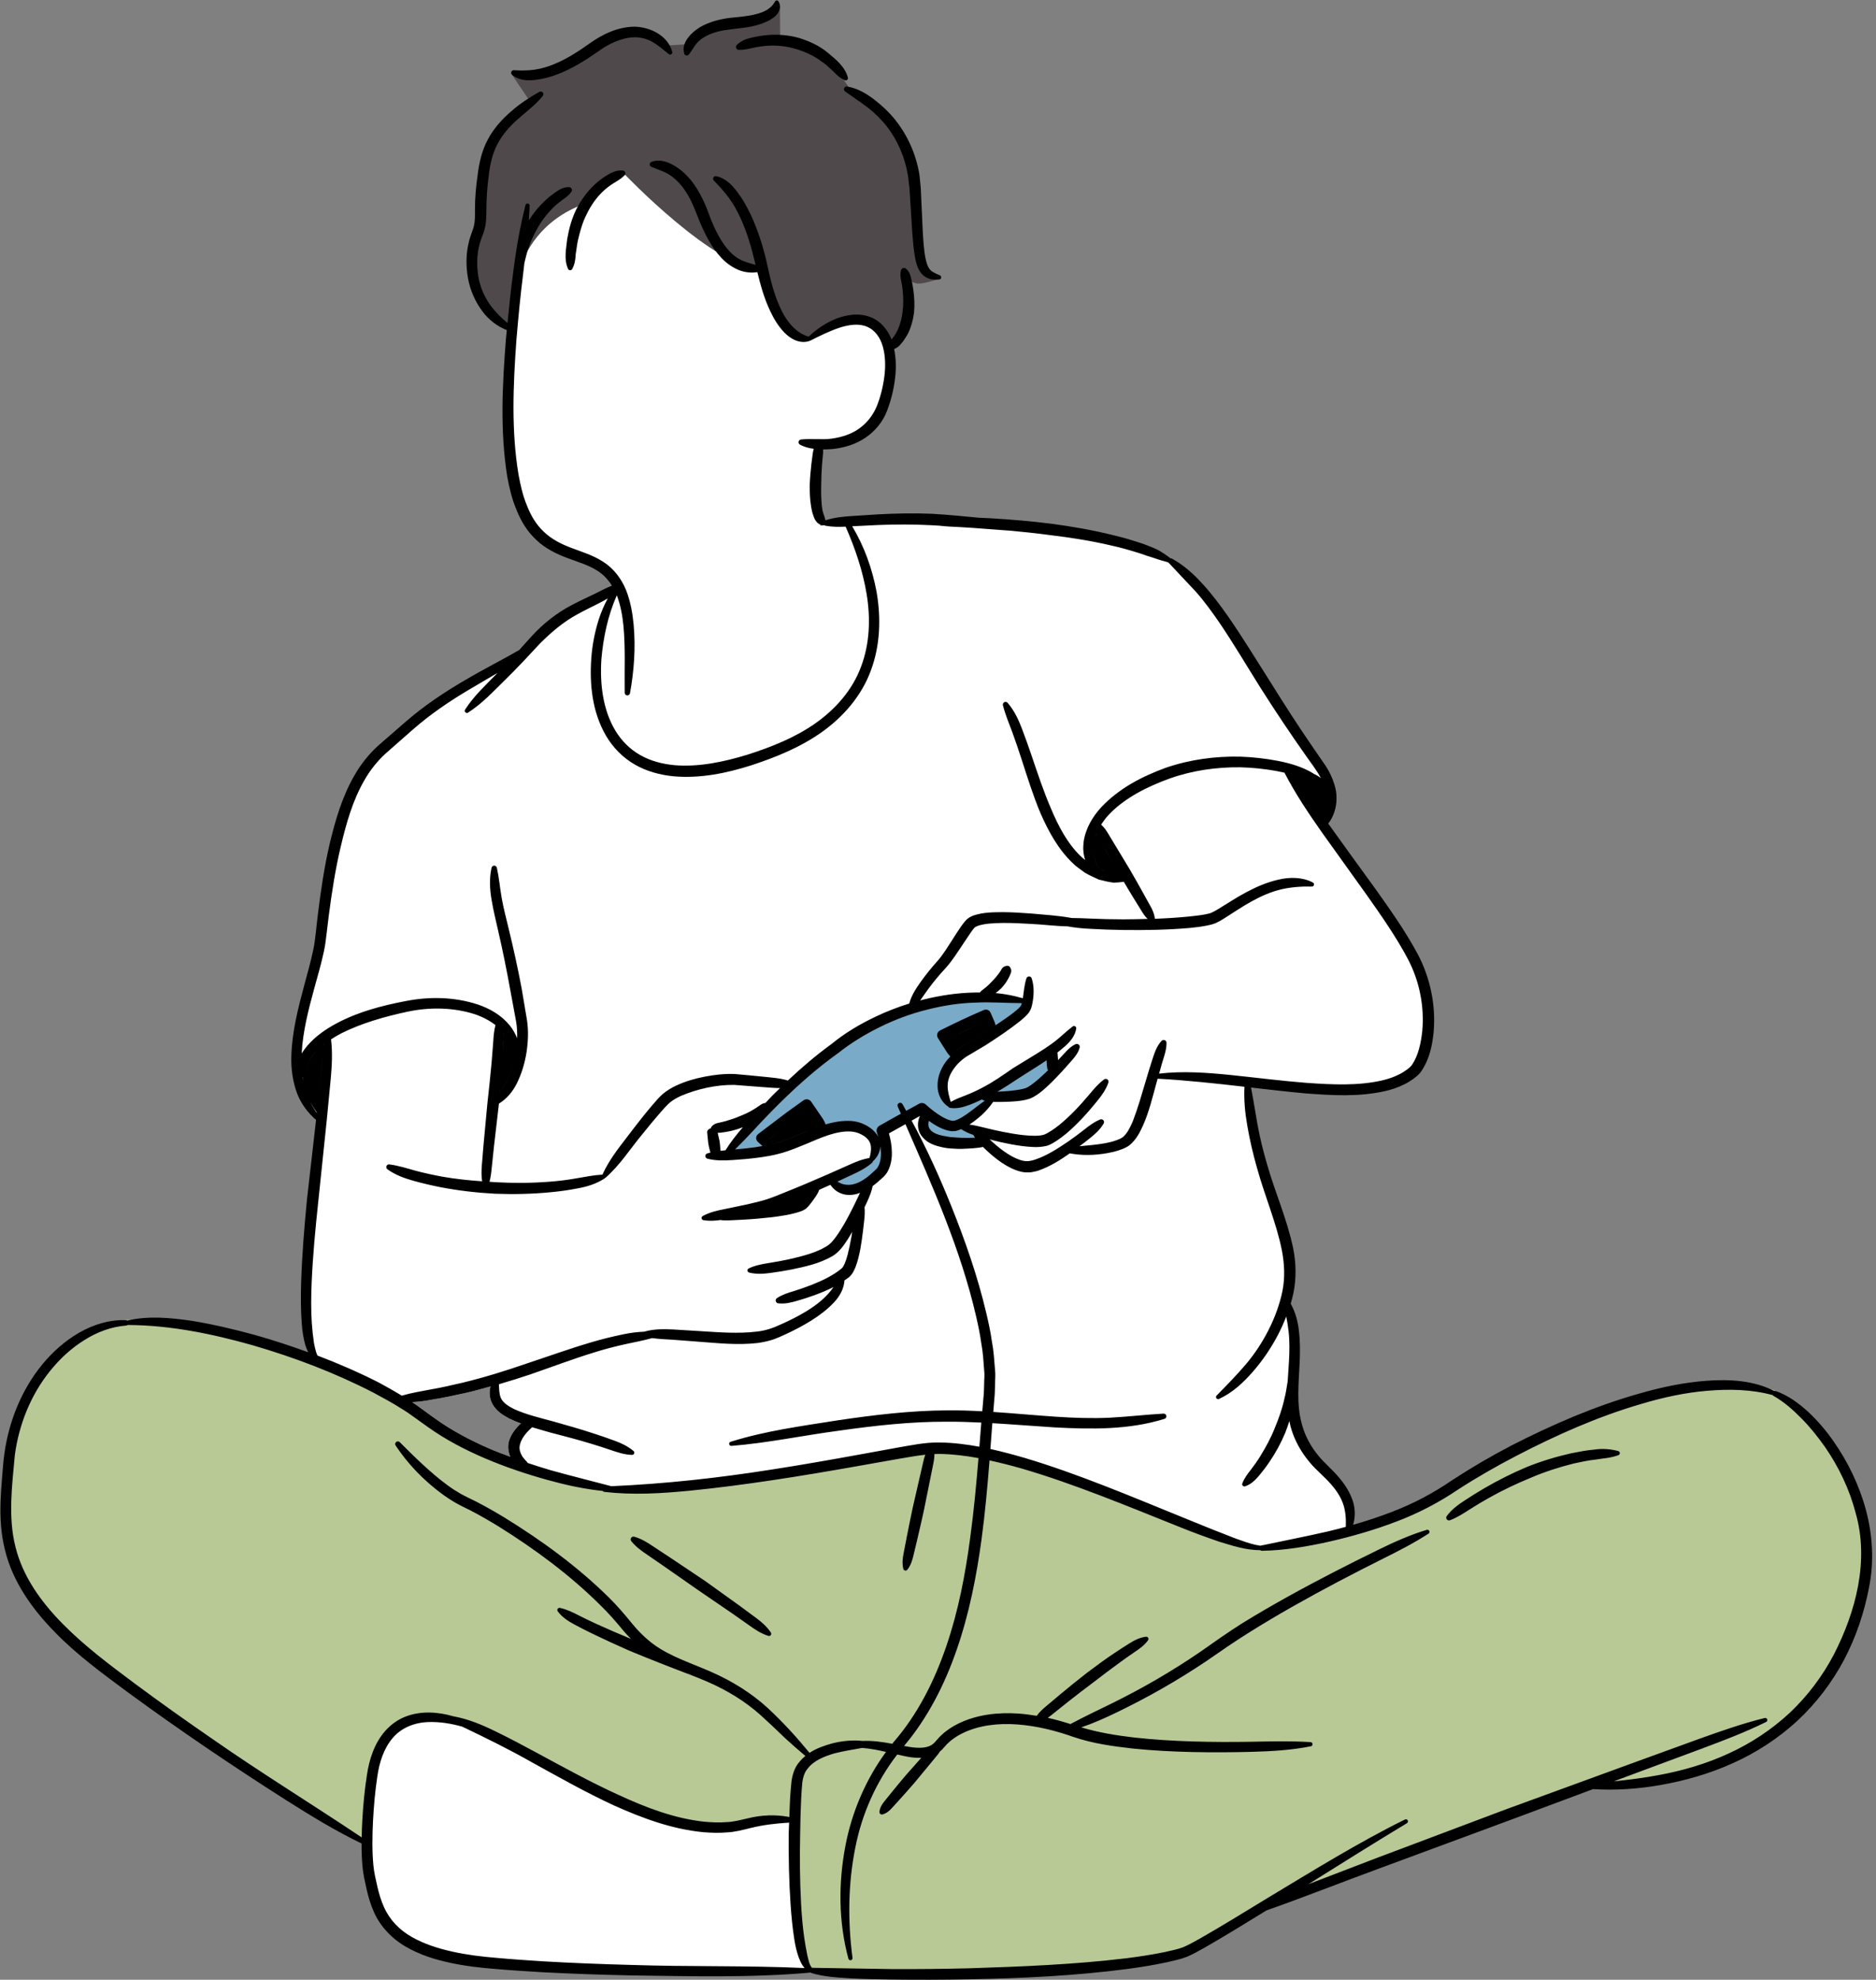 <?xml version="1.0" encoding="UTF-8"?><svg xmlns="http://www.w3.org/2000/svg" xmlns:xlink="http://www.w3.org/1999/xlink" height="500.1" id="Layer_3" preserveAspectRatio="xMidYMid meet" version="1.1" viewBox="-0.1 -0.1 474.0 500.1" width="474.0" x="0" xml:space="preserve" y="0" zoomAndPan="magnify"><rect x="-0.1" y="-0.1" width="474.0" height="500.1" fill="#808080" stroke="none"/><g id="change1_1"><path d="M470.136,381.769c-1.597-5.99-4.315-11.756-8.076-17.132 c-1.87-2.673-3.961-5.09-6.178-7.153c-1.765-1.605-4.498-3.869-7.652-4.972 l-0.584-0.085l-0.534-0.256c-3.289-1.582-7.221-2.352-12.024-2.352 c-1.304,0-2.6,0.058-3.874,0.148c-5.235,0.389-10.766,1.444-16.934,3.237 c-9.936,2.816-20.105,6.952-31.964,13.005c-5.225,2.735-10.254,5.684-14.888,8.725 c-4.854,3.32-9.848,5.947-15.251,8.023c-1.973,0.772-4.022,1.497-6.265,2.211 l-4.749,1.512l-0.266-4.977c-0.048-0.888-0.228-1.77-0.542-2.61 c-1.003-2.798-2.989-5.077-4.345-6.496l-2.796-2.811 c-0.77-0.785-1.572-1.77-2.485-3.059c-1.547-2.251-2.64-4.663-3.224-7.075 c-1.143-4.235-0.903-8.595-0.647-13.208l0.128-2.47 c0.1-2.342,0.153-5.105-0.201-7.905c-0.223-2.021-0.727-3.859-1.499-5.461 l-0.614-1.279l0.359-1.371c0.153-0.572,0.293-1.153,0.414-1.72 c0.694-3.377,0.662-7.138-0.08-10.836c-0.93-4.365-2.384-8.532-3.788-12.559 c-0.93-2.658-1.89-5.408-2.703-8.251c-1.076-3.603-1.933-7.158-2.552-10.59 l-1.86-10.849l5.1,0.574c3.49,0.391,6.99,0.77,10.51,1.088 c3.279,0.288,6.303,0.429,9.267,0.429l1.005,0.005 c0.862,0,1.732-0.06,2.617-0.12c0.539-0.035,1.076-0.07,1.725-0.1 l1.344-0.178c1.126-0.14,2.289-0.286,3.415-0.597l2.382-0.634l2.114-0.935 l0.306-0.12c0.416-0.143,0.865-0.466,1.294-0.78 c0.216-0.155,0.434-0.313,0.639-0.446l0.938-0.669l0.158-0.14 c0.188-0.188,0.439-0.406,0.682-0.777c1.845-2.758,2.5-5.762,2.903-9.317 c0.549-6.426-0.825-13.143-3.856-18.892c-3.074-5.736-6.837-11.032-10.455-16.126 l-12.496-17.249l1.148-2.131c1.183-2.191,1.442-5.037,0.642-7.527 c-0.454-1.549-1.176-3.084-2.104-4.49l-2.863-4.154 c-3.59-5.212-7.176-10.711-10.934-16.766c-0.802-1.261-2.861-4.528-2.861-4.528 c-2.555-4.069-5.197-8.276-7.995-12.308c-1.848-2.607-3.874-5.365-6.188-7.898 c-2.505-2.798-4.959-4.839-7.339-6.173l-0.614-0.193l-0.519-0.384 c-0.83-0.614-1.715-1.186-2.502-1.64c-1.146-0.562-2.384-1.033-3.525-1.459 c-2.364-0.785-4.902-1.59-7.524-2.184c-4.558-1.141-9.447-2.048-15.352-2.851 c-4.894-0.614-9.984-1.071-15.572-1.396c-0.529-0.03-2.607-0.115-2.821-0.13 l-0.91-0.088c-3.427-0.328-7.311-0.702-11.054-0.913 c-1.597-0.063-3.192-0.093-4.789-0.093c-2.683,0-5.506,0.08-8.585,0.246 l-6.704,0.431c-1.234,0.078-2.69,0.198-4.137,0.476l-3.743,0.722l-0.76-3.736 c-0.09-0.444-0.16-0.935-0.203-1.432c-0.15-1.702-0.196-3.4-0.143-5.082 c0.005-1.647,0.07-3.37,0.201-5.182l0.436-4.987l3.475-0.273 c3.044-0.366,5.596-1.246,7.624-2.643c2.299-1.544,4.072-3.751,4.997-6.235 c0.973-2.555,1.607-5.14,1.943-7.893c0.228-1.89,0.233-3.728,0.02-5.468 l-0.251-2.063l1.585-1.344c0.07-0.06,0.135-0.128,0.193-0.201l0.203-0.233 c0.544-0.579,0.995-1.311,1.391-1.958l0.083-0.133 c0.792-1.482,1.294-3.159,1.559-5.155c0.163-1.63,0.108-3.355-0.17-5.428 l-1.051-7.186l5.265,2.342c-0.456-0.649-0.777-1.502-1.118-2.991 c-0.426-2.156-0.569-4.49-0.71-6.805L231.268,47.613l-0.118-1.236 c-0.073-0.807-0.143-1.617-0.253-2.379c-0.827-4.811-2.843-9.322-5.822-13.03 c-1.454-1.803-3.199-3.48-5.172-4.977c-1.126-0.847-2.648-1.9-4.455-2.527 l-2.713-0.74l0.153-2.896c-0.604-2.239-2.409-3.748-4.32-5.345l-0.291-0.241 c-1.743-1.472-3.991-2.628-6.777-3.503c-1.444-0.409-2.956-0.662-4.495-0.747 l-9.831-0.554l7.314-6.031c-0.882,0.561-1.994,1.009-3.237,1.31 c-1.843,0.481-3.64,0.662-5.521,0.85l-1.472,0.153 c-2.728,0.376-4.974,1.086-6.777,2.116c-1.156,0.707-2.036,1.469-2.698,2.349 c-0.216,0.283-0.391,0.557-0.529,0.825l-2.928,5.762l-3.673-5.318 c-1.652-2.394-5.012-3.498-7.494-3.53c-3.337,0.055-6.707,1.311-10.282,3.816 c-3.352,2.389-6.258,4.25-9.495,5.553c-1.76,0.735-3.53,1.234-5.315,1.489 c-0.569,0.075-1.158,0.128-1.763,0.16l9.389,1.344l-8.647,5.589 c-1.577,1.018-2.948,2.051-4.24,3.199c-2.442,2.104-4.292,4.335-5.531,6.697 c-1.173,2.136-1.976,4.912-2.397,8.334c-0.454,3.106-0.687,6.027-0.694,8.67 v0.644c0,1.291,0,2.507-0.263,3.658c-0.123,0.604-0.321,1.186-0.589,1.915 l-0.11,0.311c-0.218,0.617-0.441,1.234-0.597,1.946 c-0.689,2.69-0.767,5.616-0.231,8.675c0.514,2.853,1.71,5.586,3.462,7.913 c1.121,1.494,2.57,2.748,4.192,3.623l2.256,1.221l-0.311,3.094 c-0.85,10.926-1.524,22.575,0.316,34.211c0.429,2.347,1.073,5.4,2.307,8.286 c1.136,2.901,2.703,5.278,4.706,7.115c1.785,1.695,4.192,3.089,7.379,4.265 c0.609,0.228,1.216,0.446,1.888,0.687c2.056,0.735,4.182,1.494,5.937,2.65 c0.466,0.291,0.918,0.622,1.346,0.985l4.265,3.595l-4.874,2.713 c-0.025,0.015-1.048,0.539-1.552,0.782l-2.031,0.973 c-1.191,0.564-2.399,1.136-3.615,1.783c-3.573,1.845-6.995,4.495-9.851,7.614 c-0.98,1.111-1.941,2.171-2.906,3.227l-0.406,0.446l-0.521,0.301 c-1.905,1.093-3.844,2.144-5.864,3.237c-2.46,1.329-5.002,2.705-7.517,4.202 c-5.842,3.395-10.696,6.797-14.84,10.4l-6.86,5.97 c-2.216,2.021-4.169,4.453-5.661,7.063c-3.109,5.323-4.816,11.348-6.19,17.031 c-1.469,6.323-2.332,12.601-2.984,17.919c-0.088,0.705-0.288,2.517-0.288,2.517 c-0.233,2.139-0.476,4.35-0.91,6.456c-0.481,2.369-1.118,4.706-1.73,6.96 l-0.494,1.833c-1.61,5.965-3.069,11.816-3.247,17.826 c-0.09,2.943,0.394,5.975,1.374,8.83c0.767,1.915,2.016,3.771,3.613,5.37 l1.311,1.311l-2.367,20.762c-0.624,6.531-1.234,13.566-1.462,20.757 c-0.08,2.871-0.133,6.644,0.165,10.425c0.053,0.835,0.148,1.667,0.291,2.505 l1.068,6.351l-6.1-2.063c-2.911-0.985-5.684-1.848-8.444-2.633 c-6.085-1.667-11.202-2.818-16.033-3.61c-2.748-0.399-5.99-0.807-9.169-0.807 c-2.251,0-4.267,0.196-6.165,0.594l-0.627,0.1l-0.509-0.028 c-0.291-0.018-0.584-0.025-0.878-0.025c-3.345,0-6.922,1.033-10.327,2.976 c-3.352,1.938-6.368,4.551-8.978,7.785c-4.912,6.01-8.118,13.549-9.267,21.76 c-0.281,2.179-0.474,4.114-0.599,5.985c-0.165,1.978-0.311,3.969-0.389,5.977 c-0.168,4.515,0.178,8.404,1.061,11.924c1.665,6.902,5.696,13.529,12.328,20.256 c5.451,5.536,11.741,10.184,17.831,14.685l0.682,0.506 c6.128,4.495,12.716,9.141,19.579,13.81c6.576,4.47,13.313,8.903,20.005,13.16 c5.536,3.48,11.458,7.138,17.641,10.249l2.076,1.046l0.043,2.327 c0.025,1.454,0.093,2.811,0.211,4.127c0.073,0.845,0.213,1.79,0.409,2.808 l0.607,2.803c0.318,1.384,0.84,3.45,1.745,5.458 c1.449,3.35,4.217,6.361,7.644,8.284c2.953,1.712,6.358,2.941,10.733,3.871 c3.212,0.702,6.689,1.176,11.307,1.542c3.793,0.328,7.589,0.567,11.378,0.795 c6.995,0.379,14.461,0.649,22.793,0.83l5.451,0.078 c5.012,0.075,10.029,0.15,15.041,0.15c9.43,0,17.084-0.281,24.092-0.885 l0.715-0.063l0.687,0.201c2.871,0.83,5.601,1.01,8.509,1.201l1.098,0.073 c2.901,0.158,5.802,0.211,8.705,0.258l1.246,0.023 c2.728,0.038,5.453,0.055,8.178,0.055c3.926,0,7.855-0.038,11.781-0.108 c15.933-0.293,28.213-1.101,39.802-2.615c3.871-0.526,7.015-1.063,9.843-1.677 l0.968-0.226c1.294-0.298,2.517-0.579,3.798-1.068 c1.404-0.602,2.602-1.271,3.758-1.921l0.702-0.396 c4.919-2.818,9.768-5.802,14.454-8.687l1.108-0.682l0.389-0.135 c5.433-1.918,11.012-4.032,16.405-6.075l0.737-0.281 c3.821-1.447,7.647-2.896,11.458-4.295l32.556-12.032l21.351-7.965l0.8,0.043 c1.171,0.063,2.344,0.093,3.518,0.093c4.082,0,8.329-0.379,12.614-1.121 c6.614-1.161,12.719-3.004,18.167-5.491c5.834-2.615,11.17-6.125,15.838-10.415 c4.648-4.332,8.534-9.404,11.543-15.058c2.893-5.501,4.974-11.528,6.195-17.972 C472.097,394.664,471.838,388.143,470.136,381.769z M130.995,359.969 c-1.001,1.053-1.976,2.285-2.465,3.902c-0.385,1.309-0.231,2.799,0.308,4.031 c-1.746-0.668-3.492-1.284-5.212-2.028c-4.955-2.156-9.756-4.698-14.069-7.831 c-1.746-1.207-3.62-2.696-5.52-3.954c1.669-0.103,3.338-0.308,4.981-0.616 c2.824-0.462,5.622-1.053,8.421-1.695c2.156-0.488,4.262-1.052,6.393-1.643 c-0.308,1.258-0.308,2.619,0.256,3.98c0.95,2.131,2.85,3.26,4.519,4.159 c0.976,0.462,1.951,0.847,2.927,1.207 C131.354,359.636,131.174,359.79,130.995,359.969z" fill="#fff"/></g><g id="change2_1"><path d="M228.512,67.608c0.278,2.073,1.215,9.485,1.052,11.115 c-0.266,1.996-0.767,3.673-1.559,5.155l-0.083,0.133 c-0.396,0.647-0.847,1.379-1.391,1.958l-0.203,0.233 c-0.058,0.073-0.123,0.14-0.193,0.201l-1.585,1.344 c-4.282-14.492-20.148-2.265-20.148-2.265 c-8.778-0.11-11.88-17.655-11.88-17.655 c-11.714,0.372-35.078-24.188-35.078-24.188l-9.98,7.791 c-21.165,7.836-18.156,31.253-18.156,31.253l-2.256-1.221 c-1.622-0.875-3.071-2.129-4.192-3.623c-1.753-2.327-2.948-5.06-3.462-7.913 c-0.537-3.059-0.459-5.985,0.231-8.675c0.155-0.712,0.379-1.329,0.597-1.946 l0.11-0.311c0.268-0.73,0.466-1.311,0.589-1.915 c0.263-1.151,0.263-2.367,0.263-3.658v-0.644 c0.008-2.643,0.241-5.563,0.694-8.67c0.421-3.422,1.224-6.198,2.397-8.334 c1.239-2.362,3.089-4.593,5.531-6.697c1.291-1.148,2.663-2.181,4.24-3.199 l-4.933-7.308c0.604-0.033,5.384,0.29,5.954,0.215 c1.785-0.256,3.555-0.755,5.315-1.489c3.237-1.304,6.143-3.164,9.495-5.553 c3.575-2.505,6.945-3.761,10.282-3.816c2.482,0.033,5.842,1.136,7.494,3.53 l6.601-0.444c0.138-0.268,0.313-0.542,0.529-0.825 c0.662-0.88,1.542-1.642,2.698-2.349c1.803-1.03,4.049-1.74,6.777-2.116 l1.472-0.153c1.88-0.188,3.678-0.369,5.521-0.85 c1.243-0.301,4.839-2.608,5.721-3.169l0.033,8.445 c1.539,0.085,3.051,0.338,4.495,0.747c2.785,0.875,5.034,2.031,6.777,3.503 l0.291,0.241c1.91,1.597,3.716,3.106,4.32,5.345l2.56,3.635 c1.808,0.627,3.33,1.68,4.455,2.527c1.973,1.497,3.718,3.174,5.172,4.977 c2.979,3.708,4.994,8.219,5.822,13.03c0.11,0.762,0.181,1.572,0.253,2.379 l0.118,1.236l0.511,11.042c0.14,2.314,0.283,4.648,0.71,6.805 c0.341,1.489,1.325,4.169,5.185,4.7c0,0-4.692,1.687-6.247,1.324 C227.976,70.677,228.512,67.608,228.512,67.608z" fill="#4f494b"/></g><g id="change3_1"><path d="M223.586,289.216c0.088,0.632,0.168,1.251,0.168,1.87 c0.03,0.955-0.07,1.885-0.301,2.725c-0.181,0.815-0.762,1.9-1.284,2.367 c-1.141,1.083-1.966,1.798-2.765,2.384c-0.88,0.609-2.011,1.319-3.224,1.645 c-0.639,0.186-1.304,0.283-1.948,0.283c-0.494,0-0.988-0.058-1.469-0.168 c-0.78-0.183-1.447-0.549-1.941-0.845l-2.071-1.241l6.09-2.846 c1.783-0.835,3.252-1.567,4.541-2.72l0.108-0.271l0.088-0.083 c0.722-0.654,1.176-1.414,1.389-2.319c0.045-0.181,0.065-0.371,0.065-0.607 L223.586,289.216z M265.757,269.4l-0.07-0.451 c-0.04-0.241-0.04-0.481-0.045-0.72l-0.015-0.504v-2.435l-2.008,1.376 c-1.361,0.93-2.76,1.81-4.139,2.675c-0.928,0.584-1.85,1.163-2.76,1.758 c-1.707,1.148-3.553,2.364-5.468,3.472l0.705,2.392 c1.051-0.05,2.076-0.105,3.144-0.218c1.193-0.128,2.424-0.261,3.525-0.529 c0.622-0.143,1.146-0.286,1.707-0.649c0.466-0.263,0.993-0.642,1.452-1.018 c1.396-1.063,2.728-2.324,3.844-3.417l1.013-0.993L265.757,269.4z M248.443,276.47l-0.501-0.201l-1.469,0.654c-0.689,0.311-1.374,0.622-2.063,0.885 c-1.138,0.399-2.256,0.755-3.402,0.755c-0.193,0-0.389-0.01-0.612-0.035 l-0.276-0.381h-0.258c-1.108-0.9-1.798-2.409-1.78-3.986 c-0.05-2.051,0.845-3.839,1.61-4.982c0.313-0.474,0.7-0.893,1.078-1.306 l1.053-1.166l-0.905-0.862c-0.456-0.434-0.802-0.983-1.163-1.582l-1.715-2.938 c3.861-1.931,7.416-3.59,10.696-5.014l0.261-0.088l1.008,2.327 c0.075,0.165,0.125,0.333,0.16,0.549l0.313,1.933l1.647-1.058 c1.585-1.02,3.159-2.119,4.706-3.287c0.913-0.732,1.547-1.314,1.88-1.727 c0.253-0.306,0.459-0.757,0.609-1.336l0.424-1.62l-2.073,0.01 c-1.474,0-2.933-0.048-4.383-0.095c-1.464-0.048-2.918-0.095-4.378-0.095 c-0.9,0-1.803,0.018-2.68,0.063c-3.996,0.123-8.236,0.75-12.599,1.863 c-4.082,1.038-8.103,2.53-11.957,4.43c-4.057,1.998-7.667,4.25-10.783,6.729 c-4.658,3.317-9.462,7.424-14.685,12.553c-2.299,2.246-4.561,4.588-6.719,6.955 c-1.552,1.68-3.129,3.332-4.756,4.934l-2.54,2.5l3.55-0.306 c1.795-0.155,3.59-0.338,5.36-0.597c0.559-0.08,1.116-0.188,1.675-0.293 l2.607-0.496l-2.008-1.735c-0.371-0.321-0.74-0.664-1.081-1.071l5.644-4.282 c1.234-0.948,2.502-1.86,3.766-2.768l1.78-1.304l0.218-0.013l0.085-0.063 l2.334,3.392c0.469,0.694,0.915,1.351,1.173,2.073l0.416,1.151l1.171-0.361 c1.855-0.572,3.56-0.85,5.21-0.85c0.316,0,0.632,0.01,0.925,0.028 c1.058,0.093,2.076,0.389,2.986,0.878c0.995,0.486,1.79,1.148,2.404,2.026 c0.1,0.128,0.178,0.263,0.276,0.481l2.402-0.89 c-0.133-0.454-0.266-0.883-0.343-1.464l0.12-0.08 c1.753-0.998,3.505-1.976,5.283-2.951l0.208-0.113l0.01,0.015l2.334-1.291 c0.702-0.386,1.402-0.77,2.229-1.128c1.477,1.359,2.986,2.49,4.38,3.284 c1,0.554,1.765,0.883,2.625,1.098l0.594,0.09h0.098 c0.128,0,0.231-0.01,0.331-0.028l0.176-0.005l0.15-0.038 c0.299-0.07,0.668-0.172,1.058-0.345l-0.158,0.074 c-0.321,0.15-0.689,0.281-0.832,0.343c-0.303,0.025-0.654,0.048-0.875,0.05 c-0.193-0.018-0.434-0.038-0.639-0.098c-1.03-0.238-1.9-0.659-2.582-1.02 c-0.679-0.386-1.309-0.825-1.913-1.261l-1.612-1.158l-0.479,2.352 c-0.193,1.051,0.02,2.008,0.539,2.668c1.01,1.597,3.513,2.161,4.786,2.332 c0.837,0.203,1.755,0.311,2.778,0.336c0.945,0.108,1.89,0.11,2.866,0.11 c0.682,0,1.394-0.025,2.076-0.05l2.294-0.088l-1.274-1.908l-0.682-1.058 l-0.409-0.14c-1.091-0.371-2.003-0.802-2.79-1.321l-0.599-0.394l-0.157,0.074 c1.544-0.752,3.036-1.904,4.359-2.935c0.667-0.521,1.334-1.005,2.013-1.499 l2.522-1.843l-2.462-0.747C248.886,276.645,248.663,276.558,248.443,276.47z" fill="#79aac8"/></g><g id="change4_1"><path d="M470.023,381.799c-1.577-6.03-4.265-11.799-7.993-17.152 c-2.061-2.926-4.032-5.315-6.015-7.296c-2.57-2.633-4.866-4.498-7.208-5.849 l-0.333-0.333l-0.331-0.09c-3.455-0.938-7.156-1.391-11.32-1.391 c-1.773,0-3.605,0.08-5.604,0.248c-5.172,0.424-10.708,1.522-16.916,3.357 c-9.771,2.846-20.183,7.168-31.834,13.213c-5.34,2.763-10.362,5.671-14.943,8.65 c-4.751,3.204-10.039,5.942-15.296,7.925c-5.075,1.933-10.485,3.553-16.535,4.954 c-4.573,1.015-10.595,2.191-16.733,2.327l-0.196-0.148h-0.431 c-3.046,0-5.819-0.83-8.755-1.707l-1.196-0.351 c-3.791-1.321-7.055-2.542-9.986-3.731l-6.09-2.437 c-4.596-1.845-9.176-3.686-13.795-5.451c-7.755-2.976-14.173-5.182-20.218-6.942 c-3.114-0.867-5.691-1.519-8.108-2.046l-1.439-0.316l-0.113,1.472 c-0.454,5.852-1.043,12.779-1.993,19.794c-1.487,10.914-3.46,19.712-6.208,27.689 c-3.267,9.49-7.677,17.538-13.115,23.924l-1.414,1.662l0.085,0.018l-0.404,0.524 c-1.773,2.298-3.361,4.749-4.764,7.308c1.203-2.22,2.494-4.384,3.97-6.408 l1.03-1.415l0.03,0.006l0.481-0.587c0.08-0.095,0.148-0.191,0.261-0.359 c5.757-6.616,10.212-14.71,13.622-24.738c2.705-7.888,4.641-16.688,6.092-27.689 c0.79-5.814,1.452-12.2,2.086-20.095l0.093-1.151l-1.133-0.213 c-3.706-0.699-6.973-1.051-9.918-1.071l-0.364-0.01 c-0.203,0-1.462,0.033-1.462,0.033l0.033-0.085l-0.725,0.085h-0.263v0.03 l-1.118,0.13c-1.798,0.211-3.595,0.521-5.423,0.837l-11.849,2.076 c-6.278,1.103-13.694,2.382-21.101,3.487c-7.895,1.206-14.825,2.091-21.188,2.71 c-3.558,0.348-8.249,0.745-12.967,0.745c-2.881,0-5.521-0.14-8.033-0.429 l-0.17-0.208l-0.524-0.053c-4.117-0.429-8.464-1.299-13.682-2.735 c-5.644-1.554-10.721-3.307-15.522-5.36c-5.684-2.427-10.4-5.009-14.421-7.903 l-3.342-2.372c-1.008-0.742-2.189-1.595-3.405-2.279 c-1.958-1.269-4.034-2.399-6.04-3.493l-1.106-0.602 c-9.091-4.678-19.368-8.71-30.555-11.979c-12.413-3.533-22.607-5.187-32.082-5.21 l-0.456,0.05l-0.193,0.125c-3.791,0.326-7.619,1.682-11.069,3.921 c-3.224,2.003-6.2,4.691-8.843,7.985c-4.884,6.037-8.058,13.579-9.191,21.87 l-0.196,2.088c-0.689,7.208-1.399,14.66,0.384,21.622 c1.687,6.845,5.734,13.431,12.373,20.133c5.536,5.614,12.03,10.462,18.405,15.226 c6.215,4.596,12.777,9.267,19.488,13.882c7.434,5.192,15.169,10.192,22.65,15.028 c5.047,3.262,10.096,6.524,15.086,9.866l1.958,1.309l0.04-2.354 c0.025-1.422,0.075-2.846,0.15-4.257c0.251-4.182,0.632-7.895,1.171-11.368 c0.642-4.39,2.078-7.893,4.257-10.4c1.336-1.507,2.921-2.64,4.608-3.284 c1.6-0.652,3.387-0.983,5.521-0.983c0.005,0,0.008,0,0.013,0 c1.873,0.023,3.778,0.316,5.95,0.93c3.836,0.697,7.434,2.294,10.447,3.766 c3.332,1.63,6.526,3.325,10.305,5.37l2.946,1.59 c5.741,3.099,11.676,6.306,17.686,9.021c5.93,2.745,13.792,6.01,22.076,6.892 c1.241,0.103,2.495,0.183,3.743,0.183c0.682,0,1.361-0.023,1.971-0.075 c1.697-0.048,3.254-0.406,4.902-0.785l0.895-0.206 c1.873-0.471,3.803-0.71,5.739-0.71c1.424,0,2.821,0.13,4.152,0.391 l1.484,0.175l0.048-1.507c0.05-1.499,0.098-3.016,0.173-4.513 c0.1-1.467,0.201-2.933,0.374-4.358c0.281-1.803,0.83-3.169,1.69-4.127 c0.396-0.504,0.837-0.95,1.346-1.369l0.411-0.336l0.539-0.359 c1.652-1.101,3.54-1.717,5.3-2.211c0.324-0.081,0.64-0.117,0.962-0.184 c-0.327,0.076-0.656,0.135-0.982,0.219c-3.698,1.046-6.082,2.427-7.439,4.262 c-1.051,1.181-1.384,2.602-1.655,4.077c-0.13,1.454-0.233,2.931-0.308,4.393 c-0.133,2.943-0.208,5.884-0.236,8.838c-0.143,6.541-0.075,12.323,0.208,17.693 c0.16,2.592,0.384,5.666,0.837,8.828c0.233,1.432,0.466,2.861,0.76,4.297 l0.07,0.298c0.303,1.324,0.619,2.693,1.402,3.575l0.527,0.421l20.326,0.344 l2.522,0.005c5.594,0,11.453-0.07,17.422-0.211 c13.556-0.446,26.799-0.978,39.784-2.552c3.856-0.484,6.988-0.985,9.888-1.59 l0.895-0.203c1.334-0.301,2.713-0.614,3.931-1.096 c1.249-0.529,2.597-1.276,3.901-1.998l0.496-0.276 c4.493-2.56,9.016-5.315,13.391-7.978l3.711-2.256c0,0,7.662-4.628,9.031-5.453 l1.088,2.066c0.218-0.095,0.436-0.178,0.659-0.266l16.613-6.361l32.463-12.243 l32.626-11.912l11.31-4.097l-17.483,6.514l0.584,2.48 c3.405-0.369,7.419-0.845,11.365-1.58c6.634-1.216,12.732-3.106,18.117-5.616 c5.839-2.653,11.137-6.175,15.755-10.48c4.623-4.385,8.459-9.457,11.405-15.083 C469.103,409.246,473.887,395.439,470.023,381.799z M168.814,419.467 c-3.174-1.231-6.348-2.485-9.445-3.778c-2.547-1.128-5.904-2.635-9.279-4.295 c-1.271-0.614-2.545-1.246-3.803-1.913c1.025,0.514,2.066,1.008,3.101,1.497 l0.74,0.351c2.891,1.316,5.802,2.555,8.72,3.766l1.412-2.081 c-0.725-0.747-1.422-1.469-2.083-2.254c-2.033-2.487-3.793-4.438-5.531-6.128 c-7.053-7.055-15.585-13.667-26.087-20.21c-2.665-1.64-4.944-2.943-7.206-4.122 c-1.156-0.552-2.414-1.156-3.653-1.85c-0.407-0.238-0.798-0.533-1.202-0.789 c0.397,0.245,0.79,0.493,1.205,0.729c1.106,0.629,2.284,1.186,3.696,1.85 c2.186,1.116,4.485,2.407,7.226,4.057c10.783,6.664,19.13,13.06,26.275,20.135 c2.144,2.089,4.074,4.4,5.521,6.18c1.83,2.251,3.808,4.174,5.889,5.721 c3.247,2.362,6.935,3.856,10.839,5.438c1.339,0.544,2.69,1.091,4.034,1.682 c3.991,1.758,7.73,3.961,10.976,6.461c-3.232-2.46-6.917-4.596-11.002-6.373 c-1.063-0.464-2.154-0.9-3.254-1.339l-1.213-0.481 c-0.286-0.088-0.557-0.193-0.837-0.298L168.814,419.467z M189.14,408.865 l-3.325-2.329l-8.672-5.952l-8.655-6.007c0,0-4.879-3.367-5.16-3.565 c0.281,0.178,5.232,3.452,5.232,3.452l8.743,5.829l8.565,6.153L189.14,408.865z M112.969,376.657c-0.246-0.172-0.503-0.312-0.745-0.489 c-0.647-0.484-1.279-0.978-1.895-1.484c0.627,0.501,1.261,0.99,1.905,1.467 C112.468,376.323,112.725,376.488,112.969,376.657z M370.666,380.042 c0,0-0.772,0.491-0.885,0.564c0.293-0.201,0.587-0.391,0.875-0.572 c1.622-1.093,3.269-2.104,4.932-3.089c3.503-2.026,7.02-3.788,10.442-5.235 c3.377-1.369,7.025-2.5,11.114-3.447c1.507-0.298,3.054-0.604,4.671-0.797 c-1.407,0.208-2.801,0.499-4.154,0.785l-0.484,0.1 c-3.961,0.99-7.569,2.196-11.009,3.678c-3.655,1.482-7.191,3.172-10.52,5.027 C373.958,378.016,372.295,379.004,370.666,380.042z M254.199,434.137 c-4.44,0-8.372,0.822-11.678,2.445c-1.04,0.509-2.068,1.156-3.272,2.096 c-0.123,0.123-0.258,0.241-0.396,0.356c-0.296,0.258-0.632,0.549-0.842,0.835 l-0.752,0.82c-0.16,0.183-0.316,0.364-0.547,0.557l-0.145,0.118l-0.163,0.163 l-0.078,0.123c-0.208,0.333-0.456,0.647-0.7,0.95l-2.45,0.055 c1.507-0.14,2.67-0.622,3.508-1.432c0.15-0.128,0.288-0.271,0.431-0.421 l0.196-0.198l0.712-0.827c0.258-0.316,0.559-0.577,0.857-0.84l0.404-0.371 c1.143-0.898,2.146-1.544,3.167-2.043c3.435-1.707,7.494-2.572,12.065-2.572 c0.857,0,1.71,0.03,2.555,0.085c1.549,0.105,3.116,0.338,4.578,0.577 l0.805,0.133l0.018-0.028l1.89,0.399c1.758,0.371,3.585,0.87,5.591,1.529 l0.521,0.173l0.04-0.023l2.209,0.677c3.806,1.171,8.116,2.001,13.561,2.617 c4.628,0.511,9.497,0.84,14.888,1.008c2.916,0.09,5.839,0.128,8.763,0.128 c1.168,0,2.337-0.005,3.503-0.015c-2.021,0.035-4.042,0.055-6.06,0.055 c-2.073,0-4.144-0.02-6.215-0.063c-5.461-0.115-10.34-0.399-14.903-0.867 c-4.729-0.532-9.76-1.193-14.68-2.858c-5.13-1.825-9.883-2.883-14.534-3.232 C256.1,434.175,255.149,434.137,254.199,434.137z M233.618,444.833l1.251-1.314 l-4.789,5.772l-1.091,1.254c-0.883,1.018-1.765,2.038-2.693,3.039l-1.715,1.875 l1.622-1.991c0.772-0.995,1.58-1.953,2.382-2.906l1.208-1.444L233.618,444.833z M346.694,393.543c-3.149,1.585-6.281,3.197-9.394,4.829 c-8.544,4.515-15.921,8.73-22.542,12.882c-3.603,2.239-6.962,4.573-10.518,7.045 l-0.273,0.188c-3.926,2.602-7.547,4.839-11.072,6.84 c-3.405,1.953-7.168,3.931-11.493,6.037c-0.456,0.218-0.925,0.441-1.412,0.667 c0.108-0.053,1.381-0.667,1.381-0.667c4.322-2.149,8.078-4.162,11.475-6.153 c3.886-2.267,7.577-4.601,10.974-6.937l1.196-0.837 c3.101-2.171,6.311-4.418,9.547-6.464c6.423-3.956,13.421-7.868,22.685-12.684 C340.394,396.687,343.535,395.1,346.694,393.543z M282.488,418.357 c1.121-0.745,2.241-1.489,3.392-2.196c-1.191,0.787-2.359,1.602-3.503,2.442 c-2.347,1.725-4.663,3.452-6.942,5.215c-2.344,1.753-4.636,3.533-6.94,5.343 c0,0-3.668,2.943-3.806,3.049c0.133-0.115,3.736-3.167,3.736-3.167 c2.249-1.863,4.498-3.703,6.772-5.473l1.088-0.805 c1.946-1.444,3.956-2.936,5.987-4.262L282.488,418.357z M218.523,454.337 c0.401-0.932,0.836-1.842,1.284-2.75 C219.356,452.492,218.927,453.409,218.523,454.337z M216.661,459.197 c0.098-0.298,0.185-0.599,0.288-0.896 C216.845,458.597,216.76,458.899,216.661,459.197z M234.38,369.685l-0.742,3.813 l-1.562,7.604l-0.386,1.76c-0.429,1.946-0.855,3.886-1.329,5.822l-0.815,3.445 l0.682-3.508c0.306-1.685,0.659-3.37,1.01-5.055l0.519-2.515 c0,0,2.698-11.729,2.738-11.899C234.46,369.336,234.42,369.512,234.38,369.685z" fill="#b8c995"/></g><g id="change5_1"><path d="M157.282,42.985c0.389,0.04,0.671,0.388,0.631,0.776 c-0.018,0.171-0.095,0.322-0.209,0.433l-0.1,0.097 c-0.875,0.853-1.87,1.403-2.844,1.994c-0.956,0.625-1.877,1.319-2.684,2.137 c-1.651,1.598-2.952,3.535-3.956,5.617c-1.07,2.064-1.674,4.351-2.219,6.649 c-0.238,1.16-0.36,2.35-0.55,3.528c-0.061,1.2-0.199,2.381-0.861,3.604 l-0.026,0.05c-0.152,0.28-0.501,0.384-0.781,0.233 c-0.116-0.063-0.202-0.16-0.252-0.272c-1.123-2.518-0.456-5.091-0.205-7.632 c0.44-2.538,1.132-5.066,2.287-7.434c1.193-2.339,2.76-4.517,4.716-6.307 c0.96-0.913,2.045-1.691,3.178-2.382 C154.549,43.397,155.782,42.828,157.282,42.985z M173.018,13.786 c0.298,0.226,0.721,0.167,0.947-0.13l0.16-0.211 c0.637-0.841,1.086-1.683,1.687-2.455c0.615-0.768,1.44-1.392,2.345-1.912 c1.862-0.995,4.059-1.505,6.292-1.754c2.221-0.305,4.823-0.438,7.219-1.232 c1.217-0.371,2.449-0.865,3.613-1.696c0.583-0.393,1.133-0.994,1.465-1.743 c0.317-0.77,0.349-1.688-0.192-2.452c-0.037-0.051-0.086-0.098-0.144-0.133 c-0.226-0.135-0.518-0.062-0.653,0.164l-0.199,0.331 c-0.485,0.81-0.963,1.192-1.756,1.757c-0.797,0.511-1.81,0.895-2.876,1.157 c-2.175,0.568-4.354,0.697-6.84,0.969c-2.463,0.341-4.967,0.977-7.271,2.295 c-1.131,0.692-2.211,1.55-3.051,2.666c-0.84,1.099-1.453,2.498-0.982,4.038 C172.82,13.577,172.9,13.697,173.018,13.786z M193.718,8.766 c-1.352,0.136-2.693,0.337-4.006,0.67c-1.319,0.306-2.61,0.763-3.659,1.839 c-0.118,0.121-0.194,0.285-0.202,0.467c-0.017,0.394,0.288,0.726,0.682,0.743 l0.097,0.004c1.311,0.057,2.482-0.268,3.672-0.532 c1.19-0.268,2.401-0.412,3.612-0.503c2.423-0.15,4.853,0.132,7.134,0.84 c2.288,0.668,4.496,1.684,6.432,3.144c1.039,0.63,1.87,1.545,2.801,2.335 c0.874,0.861,1.675,1.776,2.998,2.354l0.077,0.034 c0.113,0.05,0.244,0.062,0.373,0.028c0.302-0.081,0.481-0.392,0.4-0.694 c-0.74-2.753-2.961-4.508-5.02-6.234c-2.087-1.762-4.646-2.938-7.257-3.755 C199.201,8.753,196.423,8.526,193.718,8.766z M213.269,22.028 c-0.223,0.304-0.156,0.731,0.148,0.954l0.055,0.04 c1.874,1.37,3.814,2.619,5.634,4.003c1.803,1.413,3.453,3.019,4.862,4.814 c2.798,3.605,4.606,7.91,5.336,12.418c0.18,1.127,0.266,2.274,0.409,3.412 l0.219,3.578l0.453,7.193c0.192,2.411,0.345,4.812,0.884,7.326 c0.292,1.229,0.72,2.663,1.958,3.743c1.287,1.07,2.779,1.098,3.99,0.989 c0.194-0.02,0.379-0.145,0.457-0.338c0.112-0.279-0.023-0.597-0.301-0.71 c-1.12-0.467-2.137-0.925-2.589-1.573c-0.505-0.609-0.79-1.592-1.032-2.665 c-0.434-2.181-0.566-4.582-0.71-6.945l-0.332-7.159l-0.161-3.598 c-0.128-1.241-0.206-2.49-0.384-3.728c-0.85-4.939-2.945-9.701-6.086-13.621 c-1.58-1.954-3.412-3.684-5.4-5.195c-1.994-1.501-4.173-2.789-6.747-3.209 C213.684,21.718,213.425,21.814,213.269,22.028z M135.222,20.084 c1.973-0.245,3.871-0.762,5.664-1.47c3.602-1.378,6.86-3.439,9.918-5.552 c2.827-2.09,6.066-3.635,9.339-3.76c1.622-0.006,3.212,0.384,4.616,1.197 c1.405,0.805,2.662,1.907,4.063,3.02l0.076,0.06 c0.128,0.101,0.3,0.142,0.469,0.098c0.29-0.075,0.463-0.37,0.389-0.659 c-1.061-4.094-5.562-6.329-9.619-6.378c-4.161,0.07-7.883,1.866-11.005,4.053 c-2.97,2.116-5.96,4.089-9.24,5.414c-1.623,0.68-3.307,1.162-4.988,1.405 c-1.669,0.213-3.371,0.229-4.925,0.135l-0.233-0.014 c-0.204-0.011-0.409,0.072-0.548,0.242c-0.231,0.282-0.189,0.698,0.094,0.929 C131.109,20.287,133.267,20.304,135.222,20.084z M408.768,366.446 c-1.961-0.516-4.003-0.675-5.971-0.373c-1.993,0.164-3.944,0.554-5.898,0.935 c-3.873,0.886-7.686,2.03-11.356,3.52c-3.645,1.545-7.177,3.325-10.587,5.305 c-1.702,0.994-3.381,2.028-5.021,3.123c-1.654,1.074-3.249,2.245-4.486,3.907 c-0.134,0.183-0.179,0.432-0.093,0.661c0.135,0.359,0.537,0.541,0.896,0.406 l0.031-0.012c1.853-0.699,3.451-1.758,5.066-2.792 c1.615-1.036,3.268-2.013,4.942-2.95c3.352-1.869,6.816-3.522,10.354-4.965 c3.513-1.511,7.152-2.68,10.841-3.606c1.858-0.4,3.716-0.813,5.602-1.005 c1.881-0.325,3.747-0.369,5.669-1.093l0.067-0.025 c0.157-0.061,0.285-0.194,0.331-0.369 C409.232,366.82,409.058,366.523,408.768,366.446z M163.436,392.642l4.334,2.984 l8.629,6.021l8.68,5.936l4.295,3.023c1.427,1.015,2.885,1.976,4.66,2.534 c0.155,0.048,0.338,0.031,0.485-0.066c0.258-0.172,0.328-0.52,0.156-0.778 c-1.033-1.551-2.386-2.695-3.801-3.743l-4.251-3.137l-8.576-6.154l-8.766-5.868 l-4.403-2.902c-1.463-0.975-2.951-1.912-4.732-2.408 c-0.209-0.056-0.448-0.017-0.631,0.129c-0.305,0.243-0.355,0.688-0.111,0.993 C160.55,390.647,161.982,391.66,163.436,392.642z M223.083,297.237 c-0.037,0.035-0.081,0.065-0.118,0.099c-0.007,0.007-0.011,0.013-0.018,0.02 L223.083,297.237z M472.142,400.886c-1.203,6.357-3.293,12.564-6.319,18.313 c-3.049,5.734-7.048,10.971-11.803,15.403 c-4.786,4.397-10.285,7.999-16.188,10.646c-5.891,2.688-12.14,4.471-18.47,5.583 c-5.603,0.973-11.296,1.365-16.947,1.016l-21.109,7.874l-32.558,12.035 c-9.626,3.529-19.32,7.379-28.878,10.745c-5.118,3.152-10.228,6.308-15.478,9.32 c-1.489,0.824-2.872,1.645-4.596,2.378c-1.756,0.675-3.321,0.971-4.998,1.371 c-3.304,0.719-6.621,1.241-9.942,1.694c-13.287,1.737-26.623,2.381-39.953,2.626 c-6.666,0.122-13.331,0.147-19.999,0.054c-3.334-0.061-6.669-0.101-10.006-0.281 c-3.362-0.234-6.615-0.346-10.08-1.383c-0.05-0.015-0.069-0.066-0.113-0.091 c-15.098,1.356-30.229,0.915-45.349,0.719c-7.614-0.164-15.229-0.419-22.842-0.831 c-3.806-0.233-7.612-0.469-11.418-0.798c-3.807-0.301-7.67-0.735-11.472-1.564 c-3.8-0.81-7.606-1.994-11.101-4.017c-3.499-1.966-6.553-5.125-8.178-8.887 c-0.837-1.858-1.386-3.792-1.819-5.684l-0.608-2.814 c-0.191-0.977-0.349-1.997-0.434-2.971c-0.172-1.938-0.234-3.855-0.229-5.762 c-6.659-3.219-12.935-7.068-19.149-11.003 c-6.749-4.294-13.432-8.688-20.048-13.185c-6.615-4.498-13.162-9.099-19.618-13.833 c-6.405-4.748-12.974-9.497-18.653-15.346 c-5.654-5.751-10.689-12.7-12.652-20.857c-1.01-4.036-1.243-8.21-1.09-12.267 c0.081-2.031,0.226-4.041,0.389-6.038c0.169-1.964,0.288-3.994,0.59-6.038 c1.135-8.112,4.318-16.012,9.535-22.42c2.624-3.176,5.751-5.977,9.351-8.051 c3.589-2.046,7.728-3.361,11.908-3.14c0.077,0.004,0.126,0.065,0.194,0.093 c5.436-1.281,11.02-0.718,16.389,0.061c5.476,0.897,10.859,2.183,16.188,3.645 c4.444,1.262,8.832,2.711,13.175,4.289c-0.283-0.606-0.528-1.223-0.725-1.82 c-0.479-1.76-0.768-3.543-0.885-5.31c-0.281-3.539-0.265-7.046-0.165-10.541 c0.221-6.988,0.805-13.926,1.464-20.845l2.303-20.186 c-2.08-1.761-3.755-4.06-4.781-6.647c-1.113-3.009-1.556-6.215-1.464-9.344 c0.162-6.28,1.724-12.278,3.293-18.125c0.787-2.926,1.613-5.83,2.221-8.716 c0.607-2.814,0.77-5.849,1.17-8.882c0.742-6.036,1.62-12.072,3.005-18.044 c1.438-5.938,3.147-11.932,6.331-17.39c1.559-2.727,3.588-5.255,5.906-7.368 l6.882-5.988c4.646-4.041,9.772-7.483,15.04-10.545 c4.56-2.713,9.249-5.046,13.737-7.643c1.049-1.152,2.094-2.3,3.162-3.512 c2.889-3.154,6.379-5.919,10.222-7.901c1.904-1.01,3.828-1.863,5.677-2.77 c1.46-0.705,2.827-1.496,4.358-2.07c-0.945-1.503-2.141-2.801-3.65-3.754 c-2.176-1.427-4.876-2.199-7.605-3.23c-2.727-1.006-5.56-2.393-7.819-4.538 c-2.293-2.105-3.927-4.804-5.013-7.577c-1.185-2.764-1.853-5.652-2.378-8.527 c-1.828-11.561-1.22-23.116-0.33-34.535c0.073-0.8,0.16-1.598,0.235-2.398 c-2.4-0.927-4.544-2.582-6.117-4.675c-1.876-2.485-3.152-5.414-3.698-8.456 c-0.532-3.042-0.527-6.188,0.25-9.218c0.165-0.763,0.438-1.505,0.7-2.249 c0.239-0.657,0.46-1.244,0.582-1.865c0.28-1.203,0.235-2.552,0.238-4.035 c-0.01-2.956,0.28-5.954,0.7-8.864c0.354-2.844,1.057-6.056,2.544-8.768 c1.449-2.76,3.556-5.099,5.819-7.05c2.253-2.002,4.684-3.587,7.204-5.001 c0.326-0.191,0.745-0.081,0.935,0.245c0.145,0.249,0.107,0.561-0.059,0.776 c-1.905,2.349-4.273,4.066-6.367,5.923c-2.102,1.858-3.917,3.95-5.144,6.358 c-1.267,2.435-1.82,4.992-2.155,7.903c-0.383,2.841-0.582,5.644-0.589,8.498 c-0.03,1.413,0.022,3-0.369,4.635c-0.172,0.804-0.474,1.578-0.743,2.28 c-0.224,0.625-0.468,1.242-0.616,1.9c-0.709,2.594-0.751,5.39-0.32,8.062 c0.444,2.681,1.527,5.232,3.116,7.4c1.205,1.639,2.648,3.062,4.263,4.415 c0.42-4.311,0.874-8.617,1.452-12.904c0.138-1.134,0.296-2.264,0.459-3.393 c0-0.003,0.001-0.006,0.001-0.009c0.652-4.534,1.501-9.037,2.632-13.491 c0.073-0.285,0.362-0.457,0.647-0.385c0.246,0.062,0.408,0.287,0.401,0.531 l-0.001,0.015c-0.036,1.238-0.115,2.469-0.206,3.697 c1.183-1.879,2.61-3.602,4.242-5.106c0.827-0.781,1.737-1.47,2.671-2.122 c0.948-0.637,1.959-1.204,3.287-1.155c0.401,0.014,0.713,0.351,0.699,0.752 c-0.006,0.148-0.055,0.284-0.135,0.396l-0.075,0.104 c-0.644,0.9-1.47,1.461-2.296,2.028c-0.804,0.604-1.591,1.238-2.301,1.957 c-1.439,1.415-2.68,3.026-3.699,4.77c-1.019,1.744-1.889,3.585-2.52,5.534 c-0.382,0.951-0.547,1.975-0.836,2.963c-0.053,0.255-0.107,0.509-0.168,0.762 c-0.095,0.821-0.193,1.643-0.28,2.465c-0.723,5.652-1.255,11.319-1.732,16.986 c-0.814,11.306-1.299,22.785,0.53,33.812c0.496,2.73,1.103,5.456,2.163,7.948 c0.971,2.534,2.378,4.85,4.292,6.624c1.888,1.812,4.272,3.028,6.877,4.011 c2.585,1.01,5.463,1.813,8.091,3.534c2.656,1.679,4.649,4.36,5.78,7.185 c1.112,2.849,1.624,5.795,1.897,8.709c0.53,5.84,0.102,11.633-0.923,17.296 c-0.066,0.367-0.417,0.61-0.783,0.544c-0.323-0.058-0.55-0.337-0.555-0.653 v-0.019c-0.087-5.708,0.211-11.366-0.317-16.911 c-0.261-2.663-0.757-5.29-1.673-7.695c-2.244,5.08-3.423,10.616-3.896,16.133 c-0.412,6.222,0.36,12.727,3.479,17.969c1.549,2.598,3.711,4.779,6.319,6.253 c2.603,1.489,5.599,2.266,8.654,2.555c6.16,0.512,12.462-0.815,18.506-2.666 c6.055-1.939,12.014-4.321,17.129-7.92c5.088-3.587,9.34-8.419,11.495-14.236 c2.215-5.785,2.456-12.224,1.43-18.413c-0.963-5.838-2.906-11.551-5.303-17.016 c-1.686,0.076-3.379,0.079-5.098-0.23c-0.1-0.017-0.16-0.097-0.239-0.15 c-0.283,0.039-0.599,0.008-0.925-0.056c-0.295-0.112-0.545-0.301-0.812-0.496 c-0.422-0.407-0.75-0.911-0.912-1.38c-0.387-0.954-0.599-1.88-0.743-2.789 c-0.319-1.824-0.342-3.614-0.347-5.39c0.066-1.773,0.22-3.528,0.414-5.275 l0.337-2.614c0.058-0.43,0.131-0.861,0.273-1.281 c-1.2-0.164-2.375-0.454-3.473-1.039c-0.342-0.182-0.471-0.605-0.289-0.947 c0.112-0.211,0.318-0.341,0.539-0.366l0.026-0.003 c2.719-0.291,5.215,0.129,7.752-0.222c2.489-0.354,4.93-1.112,6.9-2.536 c1.98-1.402,3.5-3.347,4.452-5.618c0.933-2.287,1.59-4.929,1.914-7.445 c0.339-2.542,0.295-5.135-0.331-7.498c-0.62-2.358-2.033-4.389-4.116-5.201 c-2.082-0.867-4.63-0.456-7.007,0.322c-2.403,0.818-4.766,1.974-7.168,3.192 c-0.038,0.019-0.077,0-0.117,0.01c-0.029,0.018-0.036,0.063-0.069,0.075 c-2.49,0.914-4.921-0.519-6.442-2.094c-1.581-1.635-2.69-3.539-3.596-5.475 c-1.511-3.145-2.425-6.512-3.232-9.786c-1.384,0.212-2.843,0.105-4.25-0.367 c-1.831-0.649-3.464-1.8-4.758-3.15c-2.588-2.735-4.193-5.996-5.557-9.236 c-0.691-1.668-1.253-3.209-1.927-4.691c-0.675-1.494-1.518-2.88-2.478-4.154 c-0.993-1.237-2.136-2.334-3.446-3.121c-1.311-0.783-2.75-1.217-4.175-1.798 l-0.182-0.075c-0.346-0.141-0.512-0.537-0.371-0.883 c0.074-0.181,0.218-0.313,0.387-0.377c2.028-0.769,4.005-0.058,5.649,0.879 c1.669,0.951,3.07,2.248,4.262,3.666c2.32,2.838,3.819,6.366,4.92,9.486 c1.221,3.109,2.703,6.163,4.826,8.486c1.063,1.151,2.303,2.051,3.712,2.591 c0.913,0.351,1.906,0.617,2.937,0.901c-0.029-0.118-0.059-0.24-0.088-0.358 c-0.914-3.923-2.043-7.801-3.698-11.414c-0.826-1.8-1.767-3.548-2.918-5.107 c-1.149-1.534-2.451-2.995-3.692-4.262l-0.151-0.154 c-0.256-0.261-0.251-0.679,0.009-0.935c0.165-0.162,0.398-0.218,0.609-0.172 c2.464,0.558,3.992,2.267,5.304,3.973c1.319,1.725,2.365,3.596,3.283,5.505 c1.819,3.832,3.113,7.844,4.062,11.908c0.898,4.045,1.726,7.922,3.368,11.526 c1.524,3.588,4.032,6.685,7.324,7.634c1.957-1.863,4.234-3.431,6.828-4.503 c2.629-1.012,5.776-1.604,8.792-0.443c2.611,0.984,4.4,3.274,5.328,5.671 c0.094-0.124,0.188-0.247,0.275-0.38c0.533-0.605,0.89-1.334,1.276-2.035 c0.635-1.483,1.076-3.066,1.247-4.728c0.219-1.655,0.194-3.373,0.028-5.082 c-0.076-0.856-0.212-1.711-0.377-2.559c-0.176-0.844-0.343-1.693-0.069-2.667 l0.021-0.075c0.115-0.41,0.541-0.648,0.95-0.533 c0.112,0.031,0.214,0.089,0.297,0.16c0.849,0.738,1.128,1.644,1.332,2.565 c0.216,0.917,0.401,1.843,0.523,2.782c0.253,1.874,0.371,3.791,0.179,5.73 c-0.256,1.925-0.76,3.869-1.707,5.64c-0.529,0.857-1.041,1.719-1.749,2.444 c-0.391,0.523-0.955,0.874-1.573,1.135c0.505,2.467,0.53,4.957,0.239,7.364 c-0.344,2.83-0.979,5.473-2.015,8.202c-1.025,2.754-3.021,5.189-5.484,6.841 c-2.459,1.692-5.35,2.509-8.182,2.85c-0.833,0.069-1.674,0.104-2.515,0.108 c0.046,0.492,0.009,0.969-0.05,1.446l-0.223,2.542 c-0.122,1.696-0.191,3.393-0.197,5.077c-0.052,1.68-0.002,3.357,0.139,4.961 c0.068,0.803,0.211,1.585,0.43,2.249c0.267,0.604,0.303,1.032,0.516,1.627 c2.148-0.701,4.336-0.93,6.532-1.07l6.707-0.433 c4.478-0.238,8.996-0.333,13.507-0.154c4.048,0.228,8.048,0.625,12.038,1.006 c0.925,0.046,1.849,0.072,2.773,0.128c5.226,0.303,10.447,0.749,15.654,1.405 c5.198,0.706,10.384,1.596,15.503,2.878c2.569,0.584,5.102,1.379,7.617,2.212 c1.248,0.465,2.492,0.938,3.689,1.524c1.1,0.628,2.154,1.331,3.149,2.101 c0.124-0.006,0.252,0.009,0.364,0.071c3.004,1.655,5.578,3.975,7.851,6.514 c2.307,2.52,4.327,5.255,6.277,8.01c3.849,5.549,7.312,11.265,10.892,16.887 c3.515,5.662,7.132,11.248,10.911,16.729l2.863,4.153 c0.975,1.481,1.766,3.113,2.277,4.859c1.046,3.259,0.494,7.14-1.583,9.788 c3.948,5.506,7.925,11.006,11.934,16.515c3.771,5.309,7.554,10.622,10.698,16.494 c3.147,5.966,4.578,12.839,4.007,19.605c-0.356,3.38-0.988,6.768-3.103,9.928 c-0.239,0.39-0.669,0.787-1.005,1.135l-1.061,0.842 c-0.738,0.502-1.489,1.003-2.288,1.367c-1.575,0.8-3.232,1.334-4.892,1.711 c-6.673,1.479-13.316,1.057-19.825,0.58c-4.686-0.431-9.333-0.964-13.968-1.499 c0.592,3.071,1.061,6.125,1.601,9.17c0.633,3.523,1.491,7.002,2.515,10.442 c1.969,6.908,4.949,13.534,6.516,20.908c0.74,3.682,0.854,7.607,0.085,11.361 c-0.199,0.926-0.431,1.834-0.693,2.727c1.153,2.055,1.793,4.381,2.053,6.705 c0.343,2.72,0.321,5.442,0.207,8.101c-0.241,5.303-0.818,10.504,0.477,15.286 c0.58,2.392,1.634,4.64,3.039,6.684c0.711,1.004,1.499,2.023,2.341,2.885 l2.792,2.806c1.867,1.955,3.659,4.217,4.644,6.972 c0.768,2.043,0.839,4.37,0.211,6.411c3.363-0.963,6.688-2.043,9.933-3.312 c5.335-2.052,10.254-4.646,14.993-7.889c4.868-3.193,9.883-6.113,15.021-8.803 c10.321-5.269,20.997-9.928,32.207-13.102c5.584-1.624,11.324-2.847,17.19-3.282 c5.703-0.407,11.797-0.125,17.046,2.578c0.109-0.019,0.22-0.042,0.329-0.005 c3.165,1.091,5.851,3.091,8.254,5.274c2.386,2.224,4.502,4.708,6.363,7.366 c3.716,5.313,6.583,11.238,8.265,17.539 C473.056,387.721,473.447,394.463,472.142,400.886z M315.044,284.237 c-0.572-3.234-0.881-6.522-0.718-9.811c-7.325-0.845-14.618-1.643-21.93-2.036 c-0.122,0.446-0.253,0.885-0.374,1.333c-0.952,3.465-1.785,6.999-3.309,10.452 c-0.79,1.708-1.636,3.498-3.365,4.965c-0.97,0.75-1.959,1.064-2.85,1.366 c-0.926,0.312-1.857,0.511-2.784,0.683c-3.189,0.569-6.381,0.645-9.512,0.06 c-2.403,1.67-4.877,3.272-7.861,4.323c-0.414,0.164-0.9,0.248-1.371,0.343 c-0.451,0.12-0.964,0.16-1.507,0.144c-1.071,0.03-1.99-0.259-2.875-0.566 c-1.756-0.651-3.252-1.612-4.645-2.648c-1.321-0.993-2.535-2.083-3.689-3.22 c-0.366,0.091-0.735,0.155-1.106,0.197c-0.947,0.135-1.914,0.183-2.883,0.228 c-0.966,0.061-1.935,0.115-2.927,0.03c-0.982-0.026-1.972-0.095-2.984-0.292 c-1.925-0.417-4.237-0.927-5.757-3.17c-0.755-1.081-0.893-2.523-0.645-3.646 c0.077-0.42,0.212-0.81,0.38-1.18c-0.699,0.398-1.398,0.796-2.097,1.195 c3.775,6.962,7.041,14.177,10,21.524c3.543,8.827,6.695,17.844,8.885,27.172 c0.549,2.332,1.062,4.673,1.393,7.063c0.461,2.36,0.604,4.787,0.796,7.203 c0.158,1.2,0.001,2.441,0.004,3.661c-0.038,1.222-0.044,2.471-0.174,3.623 l-0.273,3.334c5.305,0.354,10.582,0.852,15.817,1.208 c4.547,0.296,9.085,0.462,13.607,0.245c4.525-0.232,8.995-0.764,13.583-1.029 l0.018-0.001c0.373-0.022,0.693,0.263,0.714,0.636 c0.018,0.316-0.184,0.594-0.473,0.684c-8.911,2.796-18.444,2.646-27.616,2.17 c-5.332-0.339-10.615-0.769-15.883-1.077l-0.073,0.889 c-0.14,1.874-0.281,3.752-0.424,5.631c2.899,0.643,5.76,1.415,8.589,2.234 c6.893,2.046,13.623,4.502,20.286,7.088c6.662,2.589,13.251,5.331,19.844,8.008 c3.307,1.311,6.573,2.715,9.88,3.971c1.644,0.651,3.283,1.315,4.943,1.872 c1.575,0.557,3.172,1.066,4.755,1.301c0.05-0.025,0.083-0.074,0.14-0.086 l0.021-0.004c5.602-1.193,11.221-2.272,16.784-3.548 c1.528-0.363,3.049-0.754,4.564-1.165c0.081-2.169-0.067-4.158-0.776-6.065 c-0.827-2.219-2.382-4.18-4.166-5.986l-2.82-2.748 c-1.01-1.009-1.852-2.07-2.678-3.198c-1.611-2.262-2.869-4.841-3.57-7.558 c-0.1-0.395-0.166-0.789-0.245-1.184c-0.333,1.001-0.666,2.002-1.052,2.983 c-1.098,2.629-2.47,5.145-4.086,7.489c-0.799,1.179-1.676,2.304-2.586,3.402 c-0.93,1.082-1.959,2.099-3.454,2.628c-0.296,0.105-0.621-0.05-0.725-0.346 c-0.048-0.135-0.041-0.277,0.008-0.401l0.021-0.053 c0.54-1.34,1.339-2.4,2.174-3.44c0.809-1.063,1.589-2.15,2.292-3.288 c1.395-2.278,2.701-4.623,3.68-7.113c1.027-2.463,1.938-4.994,2.497-7.617 c0.352-1.296,0.516-2.63,0.746-3.954c0.022-0.149,0.041-0.298,0.061-0.447 c0.1-1.625,0.225-3.231,0.311-4.803c0.147-2.594,0.196-5.157-0.087-7.667 c-0.14-1.275-0.356-2.519-0.595-3.772c-0.606,1.565-1.291,3.095-2.066,4.592 c-1.728,3.313-3.828,6.428-6.272,9.239c-2.431,2.814-5.19,5.397-8.649,6.998 c-0.268,0.124-0.585,0.007-0.71-0.261c-0.096-0.207-0.048-0.444,0.103-0.598 l0.029-0.03c2.505-2.552,4.986-5.08,7.283-7.764 c2.288-2.694,4.238-5.666,5.83-8.806c1.583-3.121,2.826-6.517,3.504-9.867 c0.662-3.376,0.498-6.844-0.169-10.274c-1.377-6.876-4.301-13.639-6.257-20.707 C316.51,291.454,315.661,287.867,315.044,284.237z M184.131,364.661 c-0.023-0.252,0.14-0.481,0.372-0.556c8.829-2.77,17.96-3.975,27.046-5.413 c9.084-1.351,18.297-2.467,27.578-2.521c2.997-0.041,5.982,0.072,8.961,0.232 l0.293-3.424c0.139-1.202,0.137-2.324,0.177-3.469 c-0.003-1.145,0.161-2.277,0.009-3.434c-0.178-2.305-0.298-4.613-0.74-6.91 c-0.308-2.307-0.801-4.592-1.329-6.874c-3.87-16.74-10.919-32.596-17.824-48.411 c-1.384,0.788-2.777,1.561-4.173,2.327c0.429,1.545,0.737,3.149,0.744,4.836 c0.019,1.046-0.097,2.128-0.412,3.199c-0.364,1.089-0.723,2.057-1.87,3.095 c-0.813,0.758-1.648,1.497-2.569,2.167c-0.274,1.365-0.791,2.628-1.353,3.873 c-0.221,0.497-0.471,0.984-0.699,1.479c0.1,1.117,0.037,2.216-0.088,3.319 c-0.169,1.553-0.347,3.113-0.568,4.678c-0.221,1.566-0.478,3.138-0.879,4.72 c-0.201,0.793-0.43,1.589-0.75,2.403c-0.337,0.799-0.684,1.682-1.609,2.527 c-0.384,0.311-0.786,0.564-1.181,0.839c-0.115,2.098-1.265,4.114-2.63,5.535 c-1.733,1.858-3.728,3.336-5.79,4.629c-2.068,1.288-4.212,2.406-6.393,3.419 c-1.084,0.499-2.166,0.996-3.434,1.424c-1.229,0.382-2.467,0.631-3.702,0.808 c-4.944,0.557-9.718,0.065-14.431-0.294l-7.035-0.539 c-1.731-0.09-3.444-0.167-5.169-0.409c-2.208,0.61-4.407,1.023-6.611,1.498 c-2.726,0.597-5.432,1.296-8.111,2.142c-5.363,1.652-10.659,3.66-16.042,5.522 c-2.629,0.882-5.283,1.716-7.957,2.492c0.06,1.335,0.06,2.496,0.491,3.472 c0.53,1.218,1.899,2.085,3.348,2.808c3.019,1.387,6.526,2.208,9.953,3.137 c3.434,0.974,6.9,1.947,10.321,3.081c1.719,0.537,3.413,1.161,5.111,1.768 c1.696,0.607,3.338,1.395,4.785,2.6c0.236,0.197,0.268,0.547,0.071,0.783 c-0.112,0.135-0.276,0.203-0.439,0.2l-0.03-0.001 c-1.897-0.05-3.562-0.622-5.241-1.187c-1.679-0.558-3.351-1.133-5.055-1.624 c-3.386-1.041-6.822-1.924-10.283-2.823c-1.541-0.447-3.093-0.875-4.647-1.351 c-0.027,0.023-0.05,0.052-0.077,0.074c-0.462,0.41-0.902,0.838-1.296,1.29 c-0.79,0.897-1.415,1.898-1.659,2.862c-0.298,0.954-0.135,1.841,0.354,2.759 c0.172,0.48,0.632,0.879,0.962,1.331c0.217,0.213,0.432,0.431,0.609,0.714 c1.9,0.629,3.8,1.259,5.727,1.808c5.102,1.435,10.264,2.689,15.402,4.06 c13.557-0.598,27.108-2.09,40.586-4.22c7.026-1.088,14.036-2.316,21.042-3.587 l10.521-1.914c3.476-0.595,7.08-1.388,10.847-1.327 c3.396,0.056,6.717,0.467,9.987,1.077c0.14-1.759,0.28-3.519,0.417-5.282 l0.07-0.819c-2.903-0.138-5.804-0.239-8.705-0.222 c-9.084-0.037-18.148,0.978-27.214,2.262c-9.075,1.198-18.031,3.113-27.214,3.847 C184.417,365.17,184.158,364.954,184.131,364.661z M128.523,363.879 c0.501-1.622,1.464-2.865,2.48-3.921c0.168-0.173,0.356-0.312,0.53-0.475 c-0.977-0.361-1.952-0.755-2.925-1.221c-1.66-0.887-3.56-2.01-4.511-4.157 c-0.585-1.354-0.572-2.723-0.264-3.973c-2.12,0.585-4.242,1.168-6.387,1.658 c-2.793,0.619-5.591,1.229-8.417,1.675c-1.646,0.32-3.312,0.527-4.989,0.626 c1.905,1.266,3.763,2.738,5.508,3.945c4.321,3.145,9.12,5.677,14.078,7.83 c1.71,0.74,3.466,1.377,5.214,2.03 C128.293,366.67,128.141,365.171,128.523,363.879z M194.307,287.569l3.427-2.439 l-3.43,2.434C194.305,287.565,194.306,287.567,194.307,287.569z M194.572,287.897 c0.258,0.286,0.523,0.567,0.731,0.907c0.498-0.125,1.009-0.228,1.491-0.379 c1.879-0.592,3.76-1.422,5.676-2.232c0.563-0.218,1.151-0.446,1.722-0.673 c-0.572,0.225-1.159,0.45-1.722,0.664c-1.926,0.822-3.8,1.643-5.674,2.234 c-0.488,0.154-1.001,0.256-1.489,0.385 C195.1,288.463,194.831,288.181,194.572,287.897z M206.4,284.656 c-0.196-0.193-0.347-0.419-0.523-0.626c0.173,0.207,0.324,0.429,0.515,0.629 C206.394,284.659,206.396,284.658,206.4,284.656z M207.094,281.467 c0.539,0.776,1.084,1.548,1.42,2.471c2.063-0.62,4.24-1.018,6.605-0.864 c1.177,0.095,2.386,0.45,3.456,1.006c1.04,0.524,2.075,1.29,2.846,2.377 c0.167,0.229,0.299,0.484,0.421,0.743c-0.117-0.413-0.244-0.825-0.381-1.234 c-0.219-0.653,0.062-1.353,0.636-1.684l0.021-0.011 c1.789-1.034,3.595-2.036,5.406-3.031c-0.263-0.605-0.53-1.211-0.792-1.817 l-0.006-0.015c-0.148-0.341,0.009-0.737,0.35-0.885 c0.317-0.137,0.679-0.012,0.849,0.278c0.328,0.561,0.621,1.138,0.941,1.703 c1.098-0.602,2.198-1.202,3.294-1.807c0.539-0.297,1.195-0.196,1.626,0.197 c1.256,1.149,2.695,2.274,4.151,3.113c0.729,0.416,1.486,0.764,2.179,0.932 c0.174,0.047,0.329,0.052,0.494,0.087c0.127-0.01,0.22-0.025,0.341-0.018 c0.306-0.081,0.635-0.172,1-0.349c1.454-0.664,2.895-1.797,4.304-2.876 c0.801-0.621,1.623-1.236,2.467-1.834c-0.257-0.075-0.513-0.177-0.77-0.292 c-1.03,0.474-2.054,0.961-3.125,1.353c-1.525,0.562-3.099,1.025-4.88,0.755 c-0.214-0.032-0.369-0.167-0.472-0.339c-0.012-0.006-0.028,0.002-0.039-0.005 c-1.643-1.076-2.662-3.128-2.645-5.233c-0.042-2.112,0.736-4.105,1.837-5.728 c0.411-0.615,0.901-1.152,1.391-1.69c-0.558-0.545-0.955-1.188-1.356-1.829 l-1.782-2.82c-0.395-0.625-0.209-1.452,0.416-1.847l0.117-0.066l0.052-0.026 c3.603-1.796,7.234-3.535,10.942-5.109l0.084-0.035 c0.653-0.277,1.407,0.025,1.689,0.674l0.997,2.296 c0.112,0.284,0.189,0.584,0.264,0.885c1.578-1.035,3.125-2.099,4.587-3.221 c0.637-0.505,1.365-1.12,1.691-1.534c0.14-0.152,0.26-0.463,0.364-0.833 c-4.009,0.006-7.886-0.347-11.81-0.126c-4.164,0.11-8.301,0.781-12.328,1.822 c-4.037,1.018-7.963,2.481-11.697,4.323c-3.713,1.826-7.355,4.046-10.499,6.541 l-0.09,0.071l-0.021,0.016c-5.169,3.673-9.971,7.929-14.539,12.418 c-2.278,2.252-4.506,4.561-6.677,6.923c-1.553,1.69-3.147,3.348-4.791,4.963 c1.767-0.152,3.532-0.323,5.273-0.577c0.55-0.082,1.091-0.189,1.636-0.284 c-0.392-0.347-0.771-0.708-1.161-1.056c-0.525-0.469-0.57-1.274-0.101-1.798 c0.054-0.06,0.112-0.114,0.174-0.161l0.056-0.043l5.647-4.288 c1.867-1.45,3.815-2.789,5.731-4.173l0.038-0.027 c0.609-0.44,1.459-0.303,1.899,0.306l0.019,0.027L207.094,281.467z M187.608,284.641c-1.191,0.455-2.404,0.854-3.655,1.078 c-0.683,0.131-1.37,0.238-2.062,0.318c-0.214,0.024-0.431,0.031-0.649,0.023 l0.095,0.427l0.375,1.704c0.063,0.578,0.165,1.15,0.184,1.735l0.041,0.676 c0.421-0.05,0.841-0.095,1.262-0.132 C184.514,288.397,186.011,286.476,187.608,284.641z M249.572,260.08 c-0.767,0.485-1.509,0.971-2.25,1.432l-4.544,2.824 c-0.384,0.256-0.692,0.564-1.05,0.845c0.001,0.003,0.004,0.006,0.005,0.009 c0.353-0.281,0.667-0.597,1.051-0.852l4.527-2.818 c0.759-0.469,1.507-0.959,2.263-1.438 C249.573,260.081,249.572,260.08,249.572,260.08z M239.979,262.03l0.231,0.395 l-0.228-0.396C239.981,262.029,239.98,262.03,239.979,262.03z M247.579,258.436 c-2.398,1.193-4.818,2.338-7.261,3.434 C242.759,260.779,245.192,259.64,247.579,258.436z M248.458,258.204l-0.075-0.149 c-0.001,0-0.001,0.001-0.002,0.001L248.458,258.204z M241.439,285.584 c-0.337,0.04-0.706,0.071-1.037,0.067c-0.288-0.04-0.597-0.067-0.868-0.133 c-1.103-0.252-2.034-0.69-2.912-1.167c-0.723-0.406-1.383-0.855-2.037-1.314 c-0.026,0.12-0.056,0.254-0.076,0.37c-0.114,0.708-0.011,1.295,0.355,1.746 c0.623,0.986,2.347,1.539,4.015,1.782c0.836,0.186,1.719,0.267,2.621,0.309 c0.886,0.085,1.797,0.088,2.712,0.089c0.678,0.01,1.361-0.011,2.044-0.039 c-0.155-0.228-0.305-0.46-0.441-0.703c-1.065-0.362-2.099-0.827-3.079-1.463 C242.335,285.303,241.916,285.468,241.439,285.584z M215.381,296.564l-3.907,1.821 c0.515,0.303,1.044,0.554,1.564,0.677c0.9,0.22,1.835,0.197,2.797-0.097 c0.963-0.256,1.902-0.809,2.8-1.429c0.896-0.644,1.726-1.412,2.547-2.199 l0.137-0.12c0.244-0.227,0.735-1.035,0.894-1.736 c0.207-0.744,0.293-1.563,0.263-2.403c-0.008-0.557-0.073-1.122-0.159-1.689 c-0.004,0.306-0.031,0.609-0.093,0.896c-0.285,1.22-0.911,2.202-1.786,2.975 c-0.034,0.139-0.095,0.268-0.199,0.362 C218.771,294.926,217.088,295.77,215.381,296.564z M333.898,210.172 c-3.397-4.845-6.722-9.787-9.456-15.084c-0.718-0.148-1.435-0.306-2.152-0.443 c-2.987-0.542-6.015-0.844-9.045-0.922c-6.057-0.065-12.127,0.816-17.814,2.838 c-5.632,2.049-11.252,4.831-15.315,9.071c-0.754,0.798-1.407,1.676-1.989,2.588 c0.777,0.671,1.309,1.484,1.803,2.319l1.824,3.019l3.646,6.04 c1.161,2.045,2.357,4.069,3.479,6.137l1.705,3.088 c0.535,0.96,0.998,1.962,1.104,3.171c2.859-0.107,5.71-0.28,8.534-0.561 c1.355-0.154,2.726-0.278,4.008-0.52c0.65-0.114,1.249-0.25,1.721-0.436 c0.519-0.224,1.099-0.548,1.674-0.891c2.315-1.402,4.693-2.993,7.216-4.328 c2.523-1.343,5.208-2.505,8.086-3.154c2.84-0.671,6.045-0.666,8.693,0.723 c0.266,0.139,0.369,0.468,0.229,0.734c-0.098,0.188-0.299,0.294-0.498,0.291 c-2.751-0.05-5.28,0.134-7.849,0.736c-2.554,0.616-5.017,1.714-7.384,3.021 c-2.384,1.308-4.619,2.854-7.043,4.374c-0.616,0.377-1.244,0.752-1.998,1.094 c-0.817,0.343-1.59,0.505-2.305,0.646c-1.454,0.28-2.854,0.462-4.269,0.588 c-5.634,0.491-11.234,0.582-16.841,0.511c-2.803-0.037-5.604-0.136-8.404-0.298 c-1.873-0.086-3.745-0.272-5.599-0.614c-3.189-0.064-6.334-0.496-9.488-0.632 c-2.298-0.144-4.594-0.245-6.863-0.231c-2.224,0.038-4.611,0.119-6.396,0.751 c-0.443,0.175-0.708,0.324-0.881,0.537c-0.298,0.342-0.627,0.814-0.939,1.262 l-1.914,2.848c-1.31,1.94-2.499,3.892-4.193,5.831 c-1.561,1.672-3.024,3.404-4.373,5.222c-0.762,1.033-1.482,2.092-2.221,3.134 c0.299-0.077,0.594-0.169,0.894-0.242c4.219-1.043,8.551-1.696,12.903-1.768 c0.439-0.024,0.88-0.004,1.32-0.013c0.14-0.251,0.333-0.414,0.54-0.558 c0.333-0.243,0.658-0.501,0.974-0.767c0.631-0.533,1.213-1.112,1.749-1.714 c0.583-0.562,1.051-1.201,1.539-1.819c0.225-0.32,0.451-0.643,0.63-0.987 c0.21-0.339,0.39-0.651,1.137-0.855l0.098-0.027 c0.355-0.097,0.718,0.05,0.915,0.337c0.425,0.622,0.37,1.175,0.16,1.621 c-0.177,0.472-0.403,0.914-0.637,1.354c-0.474,0.873-1.086,1.654-1.737,2.371 c-0.445,0.439-0.938,0.806-1.419,1.191c2.335,0.217,4.642,0.654,6.883,1.323 c0.236-1.6,0.354-3.303,0.889-4.999l0.009-0.028 c0.117-0.369,0.51-0.574,0.879-0.458c0.224,0.071,0.389,0.247,0.457,0.454 c0.584,1.819,0.581,3.643,0.312,5.531c-0.186,0.953-0.231,1.908-1.001,3.076 c-0.763,0.992-1.445,1.493-2.17,2.12c-2.874,2.293-5.847,4.256-8.862,6.204 l-4.586,2.717c-1.306,0.816-2.542,1.972-3.434,3.262 c-0.918,1.288-1.496,2.755-1.496,4.219c-0.018,1.316,0.332,2.591,0.785,4.076 c1.215-0.691,2.507-1.18,3.794-1.668c1.408-0.552,2.792-1.189,4.138-1.904 c2.755-1.41,5.143-3.111,7.821-4.959c2.716-1.703,5.405-3.241,7.973-4.924 c1.276-0.844,2.517-1.727,3.65-2.692c1.125-0.993,2.153-1.917,3.39-2.883 l0.038-0.029c0.244-0.191,0.596-0.147,0.787,0.097 c0.098,0.125,0.134,0.281,0.113,0.427c-0.268,1.8-1.435,3.186-2.629,4.29 c-0.682,0.625-1.389,1.203-2.107,1.759l0.051,0.651l0.095,1.271l1.558-1.652 c0.814-0.907,1.647-1.795,2.864-2.36l0.013-0.006 c0.37-0.171,0.809-0.011,0.98,0.359c0.076,0.165,0.087,0.344,0.042,0.506 c-0.363,1.321-1.142,2.29-1.963,3.222l-2.481,2.787 c-1.706,1.827-3.41,3.637-5.456,5.279c-0.519,0.404-1.065,0.788-1.716,1.145 c-0.614,0.382-1.454,0.629-2.098,0.773c-1.344,0.295-2.605,0.38-3.872,0.447 c-1.262,0.062-2.513,0.08-3.761,0.075c-0.169-0-0.337-0.01-0.505-0.014 c-0.878,1.256-1.872,2.403-3.001,3.428c-0.943,0.815-1.918,1.591-2.998,2.297 c1.085,0.143,2.142,0.376,3.189,0.642c1.749,0.441,3.506,0.846,5.266,1.198 c1.759,0.351,3.523,0.649,5.272,0.838c1.713,0.165,3.557,0.278,4.92-0.069 c0.504-0.105,1.297-0.59,1.998-1.022c0.715-0.451,1.402-0.976,2.087-1.51 c1.351-1.106,2.643-2.324,3.889-3.596c1.245-1.276,2.435-2.619,3.593-3.989 c1.144-1.382,2.289-2.768,3.797-3.883l0.016-0.012 c0.312-0.23,0.751-0.165,0.981,0.147c0.141,0.191,0.17,0.432,0.101,0.642 c-0.621,1.842-1.726,3.325-2.896,4.755c-1.166,1.435-2.366,2.845-3.64,4.202 c-1.276,1.355-2.612,2.669-4.058,3.899c-0.74,0.601-1.489,1.197-2.306,1.737 c-0.841,0.509-1.577,1.099-2.848,1.44c-2.208,0.469-4.064,0.217-5.956,0.021 c-1.869-0.243-3.694-0.594-5.5-0.995c-0.943-0.21-1.87-0.466-2.803-0.702 c1.14,1.077,2.33,2.093,3.58,2.985c1.277,0.908,2.627,1.706,3.991,2.17 c1.425,0.504,2.5,0.437,3.943-0.058c2.84-0.934,5.644-2.724,8.307-4.538 c1.333-0.93,2.649-1.895,3.934-2.904c1.281-1.014,2.567-2.023,4.164-2.674 l0.017-0.007c0.362-0.148,0.775,0.026,0.923,0.388 c0.085,0.209,0.061,0.437-0.041,0.619c-0.882,1.542-2.141,2.65-3.448,3.699 c-0.866,0.709-1.768,1.378-2.663,2.055c2.238-0.211,4.449-0.389,6.595-0.785 c0.837-0.166,1.67-0.356,2.444-0.632c0.8-0.273,1.551-0.564,1.989-0.95 c1.029-0.896,1.824-2.443,2.466-4.002c1.237-3.2,2.215-6.656,3.244-10.103 c0.51-1.728,1.029-3.464,1.592-5.196c0.57-1.722,1.075-3.513,2.409-4.952 c0.27-0.291,0.726-0.309,1.017-0.039c0.152,0.141,0.229,0.332,0.231,0.524 v0.016c0.003,1.904-0.664,3.518-1.163,5.231 c-0.251,0.839-0.477,1.695-0.713,2.543c6.038-0.704,12.115-0.251,18.074,0.346 c6.477,0.672,12.913,1.501,19.339,2c6.392,0.442,12.918,0.759,18.963-0.637 c1.501-0.35,2.954-0.835,4.269-1.517c0.679-0.31,1.279-0.729,1.879-1.135 l0.843-0.676c0.207-0.247,0.411-0.386,0.593-0.693 c1.53-2.264,2.228-5.477,2.539-8.5c0.555-6.179-0.708-12.533-3.6-18.072 c-2.96-5.603-6.693-10.927-10.414-16.213L333.898,210.172z M264.339,267.785 l0.004-0.055c-2.292,1.569-4.665,2.972-6.895,4.429 c-1.736,1.152-3.608,2.396-5.545,3.515c1.006-0.049,2.012-0.104,3.003-0.198 c1.183-0.119,2.381-0.265,3.439-0.506c0.547-0.147,0.907-0.237,1.34-0.515 c0.422-0.239,0.889-0.567,1.331-0.927c1.278-0.974,2.505-2.122,3.713-3.304 c-0.148-0.13-0.2-0.261-0.214-0.392l-0.085-0.683 C264.356,268.695,264.368,268.24,264.339,267.785z M282.77,220.843 c-0.079-0.016-0.159-0.027-0.239-0.043c0.08,0.016,0.16,0.028,0.239,0.043 L282.77,220.843z M277.583,219.299c0.003,0.001,0.005,0.003,0.008,0.004 c-0.923-1.385-1.385-2.986-1.45-4.62 C276.201,216.32,276.664,217.924,277.583,219.299z M277.643,219.329 c0.248,0.121,0.497,0.241,0.742,0.368c0.377,0.087,0.747,0.2,1.119,0.308 c-0.372-0.112-0.742-0.228-1.116-0.317 C278.147,219.568,277.886,219.449,277.643,219.329z M276.973,210.452 c-0.003-0.005-0.005-0.009-0.008-0.014c-0.145,0.356-0.27,0.717-0.386,1.08 C276.697,211.16,276.823,210.805,276.973,210.452z M279.414,214.913l1.869,3.295 l-1.858-3.291l-0.803-1.423L279.414,214.913z M76.12,266.024 c0.405-0.656,0.852-1.284,1.343-1.862c2.1-2.474,4.739-4.29,7.468-5.75 c5.49-2.929,11.45-4.474,17.382-5.615c6.056-1.197,12.409-1.103,18.397,0.875 c2.962,1.017,5.874,2.67,7.936,5.21c0.825,0.988,1.43,2.111,1.918,3.274 c0.041-1.424-0.024-2.839-0.261-4.205l-1.421-7.702 c-0.937-5.136-1.951-10.242-3.134-15.33c-0.574-2.55-1.215-5.101-1.649-7.767 c-0.456-2.657-0.592-5.404-0.003-8.041c0.081-0.371,0.449-0.606,0.82-0.525 c0.27,0.059,0.468,0.272,0.525,0.525c0.572,2.6,0.778,5.1,1.214,7.607 c0.44,2.501,1.109,5.029,1.721,7.58c1.249,5.104,2.382,10.255,3.349,15.422 l1.31,7.774c0.438,2.791,0.305,5.552-0.107,8.252 c-0.426,2.701-1.219,5.359-2.453,7.854c-1.007,2.023-2.557,3.894-4.524,5.09 c-0.011,0.12-0.019,0.24-0.03,0.36l-1.21,10.431l-0.546,5.198 c-0.11,1.262-0.267,2.505-0.587,3.747c0.525,0.029,1.048,0.09,1.573,0.112 c4.544,0.249,9.109,0.229,13.637-0.134c2.265-0.166,4.52-0.445,6.74-0.846 c2.185-0.362,4.299-0.815,6.593-0.939c1.993-4.465,5.201-8.04,8.043-11.893 c1.489-1.918,2.996-3.823,4.588-5.69c0.849-0.946,1.519-1.825,2.619-2.796 c1.071-0.9,2.221-1.555,3.385-2.117c2.338-1.086,4.764-1.786,7.222-2.254 c2.46-0.472,4.944-0.757,7.53-0.669c2.577,0.2,4.847,0.459,7.287,0.685 c2.065,0.223,4.139,0.337,6.173,0.96c3.479-3.273,7.121-6.389,11.026-9.22 l-0.11,0.086c3.481-2.861,7.191-5.052,11.136-6.936 c2.782-1.336,5.666-2.46,8.614-3.371c0.552-2.064,1.701-3.777,2.868-5.442 c1.383-1.935,2.888-3.781,4.463-5.531c1.342-1.581,2.577-3.614,3.821-5.543 c0.629-0.977,1.241-1.972,1.937-2.953c0.362-0.495,0.699-0.977,1.172-1.503 c0.592-0.674,1.395-1.066,2.033-1.293c2.638-0.851,4.986-0.787,7.378-0.824 c2.374,0.02,4.717,0.16,7.048,0.339c3.465,0.328,6.924,0.502,10.328,1.141 c1.573,0.005,3.138,0.075,4.707,0.144c2.762,0.126,5.529,0.19,8.296,0.193 c2.058,0.001,4.117-0.053,6.175-0.108c-0.599-0.576-1.059-1.234-1.477-1.918 l-1.852-3.003c-0.921-1.469-1.795-2.965-2.68-4.455 c-0.838,0.111-1.686,0.192-2.544,0.217c-1.27-0.14-2.542-0.47-3.798-0.784 c-1.167-0.558-2.379-1.073-3.494-1.727c-1.01-0.795-2.149-1.475-3.043-2.387 c-3.736-3.563-6.147-8.063-8.131-12.548c-1.915-4.543-3.355-9.2-4.843-13.785 c-0.746-2.291-1.505-4.567-2.329-6.803c-0.842-2.238-1.746-4.372-2.352-6.736 l-0.01-0.039c-0.094-0.367,0.127-0.741,0.495-0.835 c0.259-0.066,0.523,0.026,0.688,0.215c1.659,1.909,2.73,4.187,3.599,6.471 c0.881,2.287,1.684,4.583,2.468,6.876c1.557,4.583,3.06,9.149,4.95,13.496 c1.83,4.345,4.055,8.571,7.299,11.758c0.397,0.422,0.844,0.777,1.3,1.12 c-0.491-1.431-0.597-2.97-0.424-4.439c0.444-3.467,2.258-6.495,4.468-8.907 c4.549-4.808,10.353-7.798,16.331-9.975c6.052-2.079,12.475-2.938,18.829-2.799 c3.18,0.115,6.344,0.465,9.463,1.066c3.118,0.605,6.188,1.493,8.98,3.182 c0.034,0.02,0.036,0.063,0.065,0.088c0.728,0.301,1.314,0.676,1.83,1.084 c-1.032-1.96-2.501-3.797-3.887-5.806c-3.87-5.473-7.585-11.059-11.183-16.704 c-3.568-5.662-6.947-11.431-10.664-16.895c-1.878-2.714-3.807-5.385-5.989-7.819 l-6.743-7.178c-0.033-0.035-0.023-0.086-0.048-0.126 c-1.225-0.272-2.391-0.614-3.511-1.029c-1.22-0.381-2.444-0.75-3.636-1.196 c-2.437-0.764-4.897-1.499-7.417-2.031c-5.009-1.175-10.124-1.974-15.259-2.591 c-3.321-0.453-6.66-0.807-10.004-1.118c-0.08-0.006-0.16-0.008-0.24-0.014 l-6.683-0.497c-0.982-0.075-1.959-0.148-2.939-0.224 c-1.119-0.065-2.238-0.149-3.358-0.2c-1.617-0.066-3.234-0.153-4.85-0.341 c-0.716-0.037-1.437-0.096-2.152-0.123c-4.405-0.227-8.818-0.218-13.254-0.049 l-6.602,0.322c3.059,5.123,5.091,10.783,6.176,16.68 c1.111,6.51,0.916,13.439-1.477,19.785c-2.328,6.381-6.978,11.696-12.395,15.541 c-5.463,3.874-11.659,6.361-17.862,8.395c-6.239,1.98-12.859,3.356-19.627,2.751 c-3.36-0.339-6.756-1.227-9.766-2.975c-3.014-1.726-5.525-4.307-7.258-7.269 c-3.484-5.993-4.181-12.962-3.717-19.529c0.233-3.312,0.867-6.584,1.855-9.75 c0.604-1.855,1.363-3.681,2.311-5.404c-0.705,0.417-1.427,0.804-2.144,1.175 c-1.886,0.973-3.77,1.855-5.542,2.843c-3.572,1.929-6.618,4.545-9.502,7.431 c-2.758,2.982-5.723,6.181-8.691,9.079c-3.006,2.925-5.819,6.023-9.429,8.322 c-0.253,0.161-0.588,0.087-0.749-0.166c-0.117-0.183-0.109-0.411,0-0.583 c2.272-3.568,5.361-6.318,8.212-9.285c-2.32,1.392-4.672,2.71-6.955,4.083 c-5.172,3.048-10.117,6.415-14.586,10.347l-6.778,5.965 c-2.141,1.979-3.928,4.236-5.36,6.768c-2.915,5.038-4.555,10.847-5.926,16.636 c-1.391,5.812-2.299,11.766-3.071,17.732l-0.541,4.483 c-0.162,1.457-0.383,3.139-0.725,4.616c-0.661,3.032-1.514,5.947-2.317,8.858 C77.84,254.9,76.414,260.45,76.12,266.024z M126.194,275.811 c0.043-0.512,0.08-1.029,0.125-1.54c-0.046,0.516-0.084,1.034-0.13,1.55 c0.752-1.063,1.428-2.163,2.011-3.35c0.716-1.505,1.195-3.127,1.572-4.778 c-0.38,1.653-0.859,3.27-1.576,4.78 C127.606,273.655,126.939,274.759,126.194,275.811z M127.118,263.283 c0.025-0.847,0.051-1.693,0.025-2.54c-0.004-0.004-0.006-0.01-0.01-0.014 c0.043,0.853,0.019,1.704-0.026,2.552l-0.141,2.389L127.118,263.283z M128.894,263.225c-0.221-0.397-0.522-0.731-0.776-1.102 C128.372,262.494,128.672,262.828,128.894,263.225z M81.849,263.661 c-0.256,0.202-0.498,0.418-0.744,0.629c0.246-0.207,0.486-0.419,0.742-0.616 C81.847,263.67,81.848,263.666,81.849,263.661z M80.148,279.112l0.76-7.145 c0.167-1.931,0.378-3.851,0.616-5.768c-0.243,1.916-0.458,3.837-0.618,5.761 L80.148,279.112z M79.466,265.87c-1.096,1.235-1.826,2.611-2.41,4.095 c0.585-1.48,1.318-2.852,2.413-4.09c0.16-0.19,0.347-0.357,0.52-0.537 C79.815,265.517,79.629,265.684,79.466,265.87z M76.694,270.949 c0.074-0.214,0.14-0.437,0.219-0.646C76.834,270.513,76.768,270.734,76.694,270.949z M76.341,272.011c0.057,0.369,0.152,0.726,0.226,1.091 c-0.071-0.385-0.144-0.771-0.204-1.158 C76.357,271.967,76.348,271.988,76.341,272.011z M76.932,274.699 c-0.06-0.227-0.124-0.453-0.175-0.682 C76.813,274.245,76.869,274.473,76.932,274.699z M79.944,281.026l0.011-0.107 c-0.594-0.828-1.135-1.682-1.608-2.567 C78.81,279.276,79.321,280.178,79.944,281.026z M78.686,334.168 c0.111,1.694,0.299,3.353,0.545,4.985c0.211,1.102,0.442,2.203,0.867,3.166 c5.241,1.989,10.391,4.228,15.416,6.769c1.988,1.082,3.967,2.181,5.903,3.37 c2.371-0.704,4.77-1.084,7.161-1.542c2.772-0.472,5.511-1.107,8.246-1.748 c5.466-1.315,10.834-2.993,16.17-4.837c5.361-1.771,10.706-3.715,16.208-5.326 c2.742-0.825,5.542-1.508,8.363-2.084c1.704-0.347,3.437-0.566,5.181-0.631 c0.026-0.011,0.045-0.036,0.071-0.044c2.375-0.648,4.796-0.628,7.174-0.512 l7.103,0.435c4.694,0.306,9.401,0.647,13.865,0.121 c2.29-0.234,4.167-0.863,6.351-1.886c2.12-0.942,4.189-1.981,6.151-3.159 c2.801-1.696,5.342-3.711,7.036-6.224c-1.546,0.788-3.13,1.43-4.717,2.025 c-1.497,0.551-3.011,1.028-4.532,1.465c-1.52,0.446-3.059,0.82-4.741,0.612 c-0.39-0.049-0.668-0.404-0.619-0.795c0.026-0.214,0.145-0.394,0.312-0.505 l0.022-0.014c1.355-0.896,2.821-1.341,4.286-1.78 c1.46-0.455,2.908-0.948,4.321-1.506c2.809-1.102,5.602-2.428,7.732-4.216 c0.569-0.462,1.15-2.09,1.5-3.443c0.37-1.435,0.677-2.929,0.946-4.437 c0.08-0.451,0.142-0.912,0.216-1.366c-0.351,0.615-0.704,1.229-1.086,1.835 c-0.977,1.48-2.065,3.194-3.911,4.315c-3.422,1.946-6.927,2.655-10.424,3.393 c-1.751,0.334-3.505,0.619-5.263,0.856c-1.757,0.236-3.532,0.352-5.357-0.101 c-0.3-0.074-0.483-0.378-0.409-0.678c0.042-0.17,0.172-0.308,0.318-0.378 c1.665-0.776,3.368-1.095,5.08-1.359c1.711-0.27,3.41-0.586,5.094-0.946 c3.316-0.752,6.775-1.631,9.425-3.246c1.205-0.677,2.144-1.983,3.097-3.386 c0.925-1.402,1.784-2.89,2.587-4.415c0.805-1.525,1.574-3.078,2.312-4.648 c0.17-0.37,0.341-0.739,0.517-1.106c-0.228,0.081-0.432,0.197-0.672,0.26 c-1.326,0.386-2.91,0.45-4.279-0.151c-1.075-0.456-1.932-1.187-2.53-2.116 c-0.946,0.433-1.909,0.839-2.858,1.267c-0.28,0.941-0.863,1.684-1.407,2.467 c-0.365,0.509-0.733,1.011-1.173,1.53c-0.229,0.26-0.444,0.521-0.872,0.853 c-0.412,0.273-0.776,0.435-1.11,0.565c-2.604,0.888-4.956,1.188-7.409,1.51 c-2.431,0.277-4.853,0.491-7.28,0.616l-3.637,0.181 c-0.681,0.026-1.365,0.009-2.054-0.093c-1.398,0.197-2.816,0.278-4.288,0.043 c-0.305-0.049-0.513-0.336-0.464-0.641c0.028-0.176,0.141-0.323,0.286-0.404 c1.735-0.956,3.561-1.375,5.399-1.732l5.488-1.149 c1.809-0.408,3.652-0.826,5.327-1.355c1.702-0.562,3.43-1.297,5.15-1.99 c3.461-1.381,6.907-2.857,10.339-4.36l5.14-2.281 c1.685-0.767,3.39-1.492,5.293-1.794c0.498-1.808,0.594-3.424-0.256-4.508 c-0.448-0.596-1.121-1.128-1.947-1.517c-0.787-0.384-1.609-0.616-2.512-0.672 c-3.647-0.214-7.514,1.543-11.287,3.142c-1.924,0.793-3.877,1.609-5.981,2.239 c-2.12,0.623-4.233,0.966-6.337,1.245c-2.105,0.271-4.206,0.453-6.306,0.583 c-2.1,0.139-4.203,0.193-6.321-0.338c-0.372-0.093-0.599-0.471-0.506-0.843 c0.062-0.247,0.248-0.429,0.475-0.497l0.014-0.004 c0.256-0.076,0.511-0.126,0.767-0.188l-0.185-0.709 c-0.164-0.562-0.244-1.137-0.364-1.706l-0.172-1.736l-0.085-0.868 c-0.04-0.288-0.039-0.582,0.478-0.958c0.142-0.103,0.306-0.144,0.466-0.19 c0.016-0.119,0.019-0.243,0.099-0.344c0.008-0.009,0.015-0.018,0.023-0.027 l0.066-0.075c0.575-0.646,1.171-0.817,1.783-0.932 c0.611-0.124,1.218-0.273,1.819-0.443c1.196-0.357,2.385-0.731,3.518-1.236 c1.157-0.443,2.284-0.971,3.343-1.612c0.541-0.304,1.049-0.657,1.554-1.016 c0.448-0.315,0.874-0.637,1.563-0.705c0.646-0.669,1.262-1.366,1.918-2.026 c0.584-0.584,1.184-1.153,1.776-1.729c-1.488,0-2.964-0.152-4.443-0.254 l-7.152-0.547c-4.515-0.054-9.305,1.015-13.443,2.772 c-1.017,0.469-1.983,1.018-2.772,1.661c-0.734,0.605-1.589,1.618-2.358,2.461 c-1.569,1.785-3.089,3.647-4.591,5.521c-3.091,3.691-5.631,7.805-9.351,11.052 c-0.034,0.03-0.08,0.021-0.118,0.041c-0.039,0.055-0.078,0.111-0.135,0.148 c-2.03,1.309-4.332,2.041-6.641,2.457c-2.31,0.458-4.637,0.786-6.968,0.998 c-4.662,0.454-9.342,0.554-14.013,0.379c-4.667-0.25-9.32-0.782-13.919-1.67 c-2.297-0.462-4.581-0.992-6.843-1.631c-2.258-0.641-4.499-1.464-6.455-2.866 c-0.31-0.222-0.38-0.652-0.159-0.962c0.154-0.215,0.409-0.315,0.653-0.282 l0.026,0.004c2.326,0.32,4.447,1,6.632,1.611 c2.188,0.582,4.405,1.061,6.638,1.475c3.348,0.597,6.739,0.941,10.138,1.182 c-0.207-1.284-0.179-2.564-0.093-3.823l0.432-5.259l0.974-10.46 c0.384-3.474,0.762-6.945,1.073-10.415l0.413-5.204 c0.084-1.441,0.193-2.872,0.57-4.305c-1.545-1.18-3.318-2.097-5.212-2.735 c-5.39-1.742-11.418-1.838-17.036-0.64c-5.758,1.238-11.465,2.857-16.624,5.419 c-0.925,0.474-1.814,1.005-2.677,1.568c0.398,3.272,0.229,6.534-0.056,9.754 l-0.997,10.383l-2.156,20.687c-0.735,6.881-1.393,13.769-1.688,20.646 C78.508,327.347,78.455,330.787,78.686,334.168z M201.578,303.215 c0.218-0.086,0.322-0.151,0.492-0.322c-0.093,0.09-0.185,0.174-0.216,0.185 C201.77,303.123,201.665,303.169,201.578,303.215z M202.253,302.703 c0.011-0.011,0.015-0.016,0.026-0.028c0.005-0.006,0.01-0.013,0.015-0.018 C202.28,302.672,202.268,302.687,202.253,302.703z M92.612,448.256 c0.567-3.841,1.825-7.889,4.578-11.063c1.377-1.564,3.127-2.862,5.078-3.629 c1.949-0.773,4.025-1.084,6.041-1.067c2.122,0.028,4.176,0.376,6.151,0.958 c3.817,0.683,7.379,2.206,10.785,3.875c3.514,1.709,6.942,3.545,10.354,5.384 c6.821,3.68,13.582,7.414,20.563,10.587c6.934,3.208,14.16,5.969,21.633,6.773 c1.86,0.163,3.731,0.262,5.578,0.111c1.843-0.05,3.563-0.526,5.509-0.969 c3.379-0.845,7.03-0.998,10.461-0.322c0.06-1.556,0.09-3.111,0.184-4.671 c0.093-1.488,0.204-2.973,0.374-4.484c0.254-1.638,0.795-3.428,1.947-4.722 c0.469-0.592,0.991-1.098,1.54-1.554c-1.769-1.47-3.481-2.999-5.179-4.541 c-1.974-1.937-4-3.817-5.974-5.625c-4.015-3.627-8.638-6.426-13.601-8.579 c-1.407-0.614-2.86-1.186-4.328-1.767c-0.401-0.142-0.799-0.292-1.195-0.446 l-4.772-1.838c-3.175-1.242-6.343-2.506-9.495-3.818 c-3.123-1.378-6.232-2.8-9.315-4.293c-1.539-0.756-3.073-1.528-4.592-2.348 c-1.514-0.813-3.004-1.79-4.111-3.264c-0.185-0.246-0.135-0.595,0.111-0.781 c0.136-0.102,0.304-0.133,0.458-0.098l0.036,0.008 c1.734,0.399,3.194,1.117,4.692,1.885c1.493,0.762,3.014,1.484,4.546,2.192 c2.862,1.305,5.763,2.544,8.676,3.756c-0.738-0.761-1.479-1.522-2.148-2.339 c-1.734-2.094-3.494-4.118-5.446-6.019c-7.693-7.681-16.583-14.257-25.854-20.042 c-2.333-1.422-4.693-2.806-7.101-4.045c-1.171-0.58-2.463-1.195-3.741-1.912 c-1.245-0.722-2.442-1.506-3.583-2.352c-4.561-3.392-8.494-7.454-11.608-12.145 c-0.206-0.31-0.122-0.728,0.189-0.934c0.271-0.181,0.626-0.138,0.849,0.084 l0.023,0.023c3.863,3.851,7.759,7.701,12.076,10.881 c1.081,0.792,2.201,1.513,3.348,2.169c1.131,0.627,2.337,1.195,3.644,1.829 c2.509,1.271,4.922,2.667,7.312,4.102c9.476,5.838,18.518,12.407,26.503,20.297 c1.991,1.967,3.844,4.124,5.612,6.295c1.668,2.059,3.532,3.927,5.641,5.49 c4.256,3.098,9.503,4.724,14.646,6.991c5.14,2.266,10.064,5.299,14.22,9.116 c3.844,3.579,7.242,7.308,10.513,11.287c1.774-1.166,3.786-1.847,5.703-2.382 c2.551-0.651,5.147-0.898,7.737-0.625c2.532-0.114,5.042,0.262,7.468,0.718 c0.1-0.124,0.189-0.255,0.29-0.378c6.147-7.077,10.354-15.469,13.372-24.31 c3.029-8.843,4.806-18.11,6.037-27.435c0.906-6.644,1.527-13.331,2.08-20.044 c-3.253-0.6-6.516-1.007-9.766-1.053c-0.456-0.012-0.914,0.024-1.371,0.04 c0.013,0.93-0.145,1.825-0.332,2.713l-0.769,3.819l-1.542,7.639 c-0.575,2.533-1.112,5.074-1.732,7.597l-0.904,3.79 c-0.296,1.264-0.668,2.512-1.548,3.645c-0.199,0.255-0.566,0.302-0.821,0.103 c-0.11-0.085-0.183-0.211-0.212-0.336c-0.333-1.405-0.157-2.694,0.093-3.968 l0.737-3.823c0.475-2.552,1.033-5.086,1.552-7.628l1.741-7.587l0.872-3.793 c0.15-0.679,0.318-1.354,0.563-2.012c-2.19,0.241-4.404,0.653-6.669,1.032 l-10.523,1.862c-7.024,1.24-14.062,2.437-21.127,3.497 c-7.064,1.06-14.151,2.005-21.276,2.708c-7.115,0.689-14.328,1.125-21.504,0.292 c-0.177-0.021-0.324-0.114-0.431-0.24c-4.714-0.487-9.332-1.505-13.885-2.765 c-5.329-1.48-10.591-3.243-15.706-5.416c-5.107-2.18-10.089-4.758-14.661-8.04 l-3.346-2.393c-1.076-0.792-2.173-1.558-3.34-2.24 c-2.256-1.466-4.661-2.717-7.035-4.01c-9.641-4.964-19.876-8.854-30.324-11.901 c-10.379-2.949-21.054-5.12-31.72-5.157c-0.095,0.064-0.188,0.134-0.308,0.142 l-0.014,0.001c-3.836,0.282-7.509,1.687-10.735,3.755 c-3.252,2.041-6.114,4.701-8.526,7.712c-4.865,6.019-7.853,13.481-8.897,21.167 c-0.716,7.797-1.757,15.885,0.16,23.305c1.83,7.481,6.534,13.984,12.023,19.516 c5.511,5.576,11.868,10.329,18.267,15.095c6.398,4.746,12.895,9.363,19.463,13.881 c12.352,8.618,25.199,16.494,37.711,24.863c0.029-1.438,0.079-2.872,0.157-4.305 C91.658,455.898,92.012,452.086,92.612,448.256z M203.18,497.042 c-0.159-0.197-0.307-0.397-0.445-0.583c-0.469-0.701-0.773-1.432-1.049-2.162 c-0.521-1.47-0.857-2.96-1.084-4.45c-0.475-2.977-0.745-5.947-0.957-8.917 c-0.401-5.938-0.511-11.869-0.469-17.803c0.018-0.939,0.081-1.88,0.111-2.819 c-3.372,0.205-6.588,0.566-9.826,1.383c-1.816,0.435-3.859,1.009-5.902,1.088 c-2.013,0.183-4.026,0.099-6.02-0.057c-7.991-0.785-15.472-3.591-22.587-6.787 c-7.102-3.286-13.87-7.125-20.645-10.854c-5.79-3.287-11.694-6.194-17.622-9.017 c-2.75-0.776-5.594-1.234-8.348-1.164c-3.561,0.071-6.964,1.375-9.191,4.004 c-2.251,2.622-3.402,6.139-3.911,9.769c-0.559,3.685-0.893,7.456-1.089,11.208 c-0.186,3.749-0.251,7.534,0.092,11.185c0.087,0.92,0.226,1.778,0.402,2.667 l0.609,2.757c0.422,1.808,0.933,3.547,1.668,5.155 c1.433,3.233,3.931,5.807,7.051,7.564c3.111,1.77,6.653,2.899,10.268,3.697 c3.627,0.812,7.337,1.252,11.104,1.569c3.77,0.344,7.551,0.598,11.333,0.847 c7.57,0.446,15.155,0.738,22.745,0.938 C173.997,496.748,188.58,496.372,203.18,497.042z M468.77,382.122 c-1.555-5.966-4.26-11.648-7.78-16.74c-1.79-2.523-3.718-4.96-5.892-7.145 c-2.15-2.199-4.479-4.257-7.133-5.741l-0.019-0.011 c-0.065-0.037-0.081-0.111-0.129-0.163c-5.394-1.467-10.96-1.566-16.495-1.101 c-5.618,0.453-11.202,1.677-16.656,3.305 c-10.945,3.178-21.462,7.849-31.601,13.114 c-5.073,2.636-10.045,5.478-14.823,8.574c-4.786,3.242-10.119,6.024-15.558,8.062 c-5.453,2.092-11.057,3.698-16.714,5.006c-5.665,1.276-11.395,2.262-17.238,2.363 c-0.155,0.003-0.285-0.072-0.401-0.158c-3.681,0.012-7.024-1.139-10.357-2.134 c-3.395-1.17-6.754-2.395-10.062-3.737c-6.628-2.647-13.215-5.344-19.854-7.881 c-6.638-2.533-13.324-4.928-20.11-6.9c-2.654-0.759-5.339-1.435-8.032-2.026 c-0.52,6.616-1.113,13.244-2.001,19.851c-1.286,9.435-3.128,18.864-6.279,27.945 c-3.003,8.728-7.313,17.247-13.326,24.346c0.5,0.091,0.997,0.18,1.486,0.254 c2.349,0.35,4.672,0.371,6.049-0.952c0.184-0.15,0.34-0.343,0.504-0.526 l0.673-0.758c0.438-0.539,0.985-0.944,1.477-1.418 c1.063-0.836,2.185-1.59,3.381-2.177c4.79-2.388,10.151-2.952,15.264-2.618 c1.581,0.106,3.147,0.317,4.704,0.574c0.684-0.956,1.533-1.719,2.407-2.451 l3.354-2.823c2.25-1.865,4.514-3.717,6.826-5.514 c2.348-1.749,4.687-3.515,7.146-5.128c1.222-0.816,2.452-1.621,3.709-2.394 c1.242-0.787,2.578-1.467,4.152-1.673c0.313-0.041,0.6,0.18,0.641,0.493 c0.02,0.152-0.021,0.297-0.105,0.411l-0.012,0.016 c-0.935,1.271-2.1,2.082-3.293,2.893c-1.194,0.799-2.369,1.635-3.537,2.482 c-2.329,1.703-4.651,3.428-6.939,5.202c-2.32,1.731-4.615,3.504-6.89,5.302 l-3.395,2.72c-0.412,0.34-0.844,0.659-1.279,0.974 c1.945,0.425,3.851,0.969,5.73,1.569c3.442-1.829,6.953-3.507,10.447-5.211 c3.858-1.908,7.663-3.928,11.379-6.095c3.718-2.164,7.356-4.46,10.904-6.881 c3.476-2.448,7.115-5.027,10.792-7.344c7.436-4.569,15.069-8.747,22.79-12.734 c3.861-1.994,7.748-3.932,11.65-5.839c3.901-1.909,7.868-3.684,12.068-4.953 c0.283-0.086,0.581,0.074,0.666,0.357c0.071,0.233-0.03,0.48-0.225,0.606 c-3.667,2.369-7.512,4.349-11.386,6.271c-3.868,1.934-7.72,3.899-11.542,5.917 c-7.643,4.035-15.189,8.258-22.482,12.831c-3.666,2.293-7.126,4.688-10.755,7.204 c-3.631,2.435-7.347,4.736-11.137,6.901c-3.79,2.168-7.662,4.184-11.588,6.086 c-2.883,1.387-5.807,2.696-8.85,3.719c4.265,1.292,8.789,2.036,13.318,2.563 c4.901,0.55,9.849,0.843,14.803,0.999c4.956,0.15,9.922,0.165,14.888,0.074 c4.965-0.091,9.93-0.219,14.927,0.093c0.295,0.015,0.522,0.265,0.506,0.56 c-0.012,0.247-0.197,0.448-0.429,0.497c-4.949,0.987-9.948,1.259-14.948,1.4 c-5.001,0.135-10.006,0.162-15.016,0.052c-5.009-0.116-10.024-0.369-15.036-0.888 c-5.002-0.567-10.038-1.245-14.955-2.914c-4.635-1.648-9.376-2.805-14.193-3.168 c-4.78-0.357-9.698,0.172-13.885,2.228c-1.049,0.501-2.006,1.143-2.908,1.835 c-0.402,0.392-0.878,0.725-1.225,1.16l-0.574,0.634 c-0.249,0.284-0.495,0.569-0.791,0.819c-0.052,0.049-0.116,0.081-0.17,0.128 c-0.248,0.426-0.553,0.807-0.869,1.179l-1.826,2.213l-3.656,4.425 c-1.267,1.435-2.503,2.896-3.805,4.3l-1.931,2.124 c-0.64,0.711-1.338,1.372-2.426,1.686c-0.333,0.097-0.681-0.095-0.777-0.428 c-0.025-0.086-0.031-0.173-0.02-0.256l0.003-0.016 c0.154-1.135,0.698-1.923,1.299-2.661l1.794-2.224 c1.182-1.494,2.429-2.932,3.646-4.395l3.794-4.27l0.053-0.06 c-1.139,0.034-2.24-0.046-3.281-0.233c-0.951-0.177-1.882-0.383-2.803-0.593 c-5.291,6.845-8.91,14.942-10.587,23.48c-1.832,9.1-1.945,18.586-0.719,27.852 l0.006,0.043c0.039,0.29-0.165,0.555-0.455,0.594 c-0.266,0.036-0.512-0.133-0.58-0.385c-2.522-9.299-2.558-19.132-0.745-28.603 c1.627-8.479,5.112-16.636,10.24-23.637c-2.028-0.467-4.021-0.861-6.031-1.006 c-2.353,0.42-4.695,0.791-6.939,1.36c-2.654,0.752-5.344,1.876-6.824,3.873 c-0.832,0.947-1.123,2.107-1.335,3.357c-0.143,1.424-0.235,2.883-0.309,4.342 c-0.144,2.921-0.212,5.856-0.248,8.79c-0.121,5.868-0.09,11.748,0.226,17.593 c0.169,2.918,0.397,5.836,0.814,8.693c0.217,1.427,0.449,2.839,0.735,4.207 c0.28,1.228,0.569,2.644,1.2,3.321l0.144,0.003l19.738,0.323 c6.635,0.043,13.274-0.031,19.909-0.201c13.259-0.424,26.546-0.952,39.666-2.534 c3.273-0.418,6.536-0.906,9.738-1.575c1.554-0.352,3.281-0.692,4.622-1.22 c1.339-0.563,2.841-1.417,4.258-2.205c5.736-3.27,11.398-6.779,17.075-10.235 c11.402-6.844,22.715-13.896,34.693-19.818c0.263-0.13,0.58-0.022,0.71,0.24 c0.123,0.248,0.022,0.553-0.211,0.694c-8.358,5.037-16.633,10.234-24.918,15.427 c0.369-0.145,0.735-0.289,1.106-0.436l16.218-6.218l32.501-12.23l32.615-11.911 l16.317-5.93c5.449-1.95,10.905-3.878,16.557-5.273 c0.286-0.071,0.574,0.104,0.645,0.39c0.061,0.247-0.062,0.497-0.281,0.605 c-5.218,2.579-10.629,4.629-16.045,6.665l-16.273,6.04l-6.198,2.312 c3.788-0.406,7.552-0.872,11.277-1.572c6.147-1.119,12.175-2.885,17.813-5.501 c5.652-2.576,10.87-6.05,15.398-10.259c4.495-4.246,8.264-9.243,11.135-14.724 C468.871,406.903,472.181,394.089,468.77,382.122z" fill="inherit"/></g></svg>